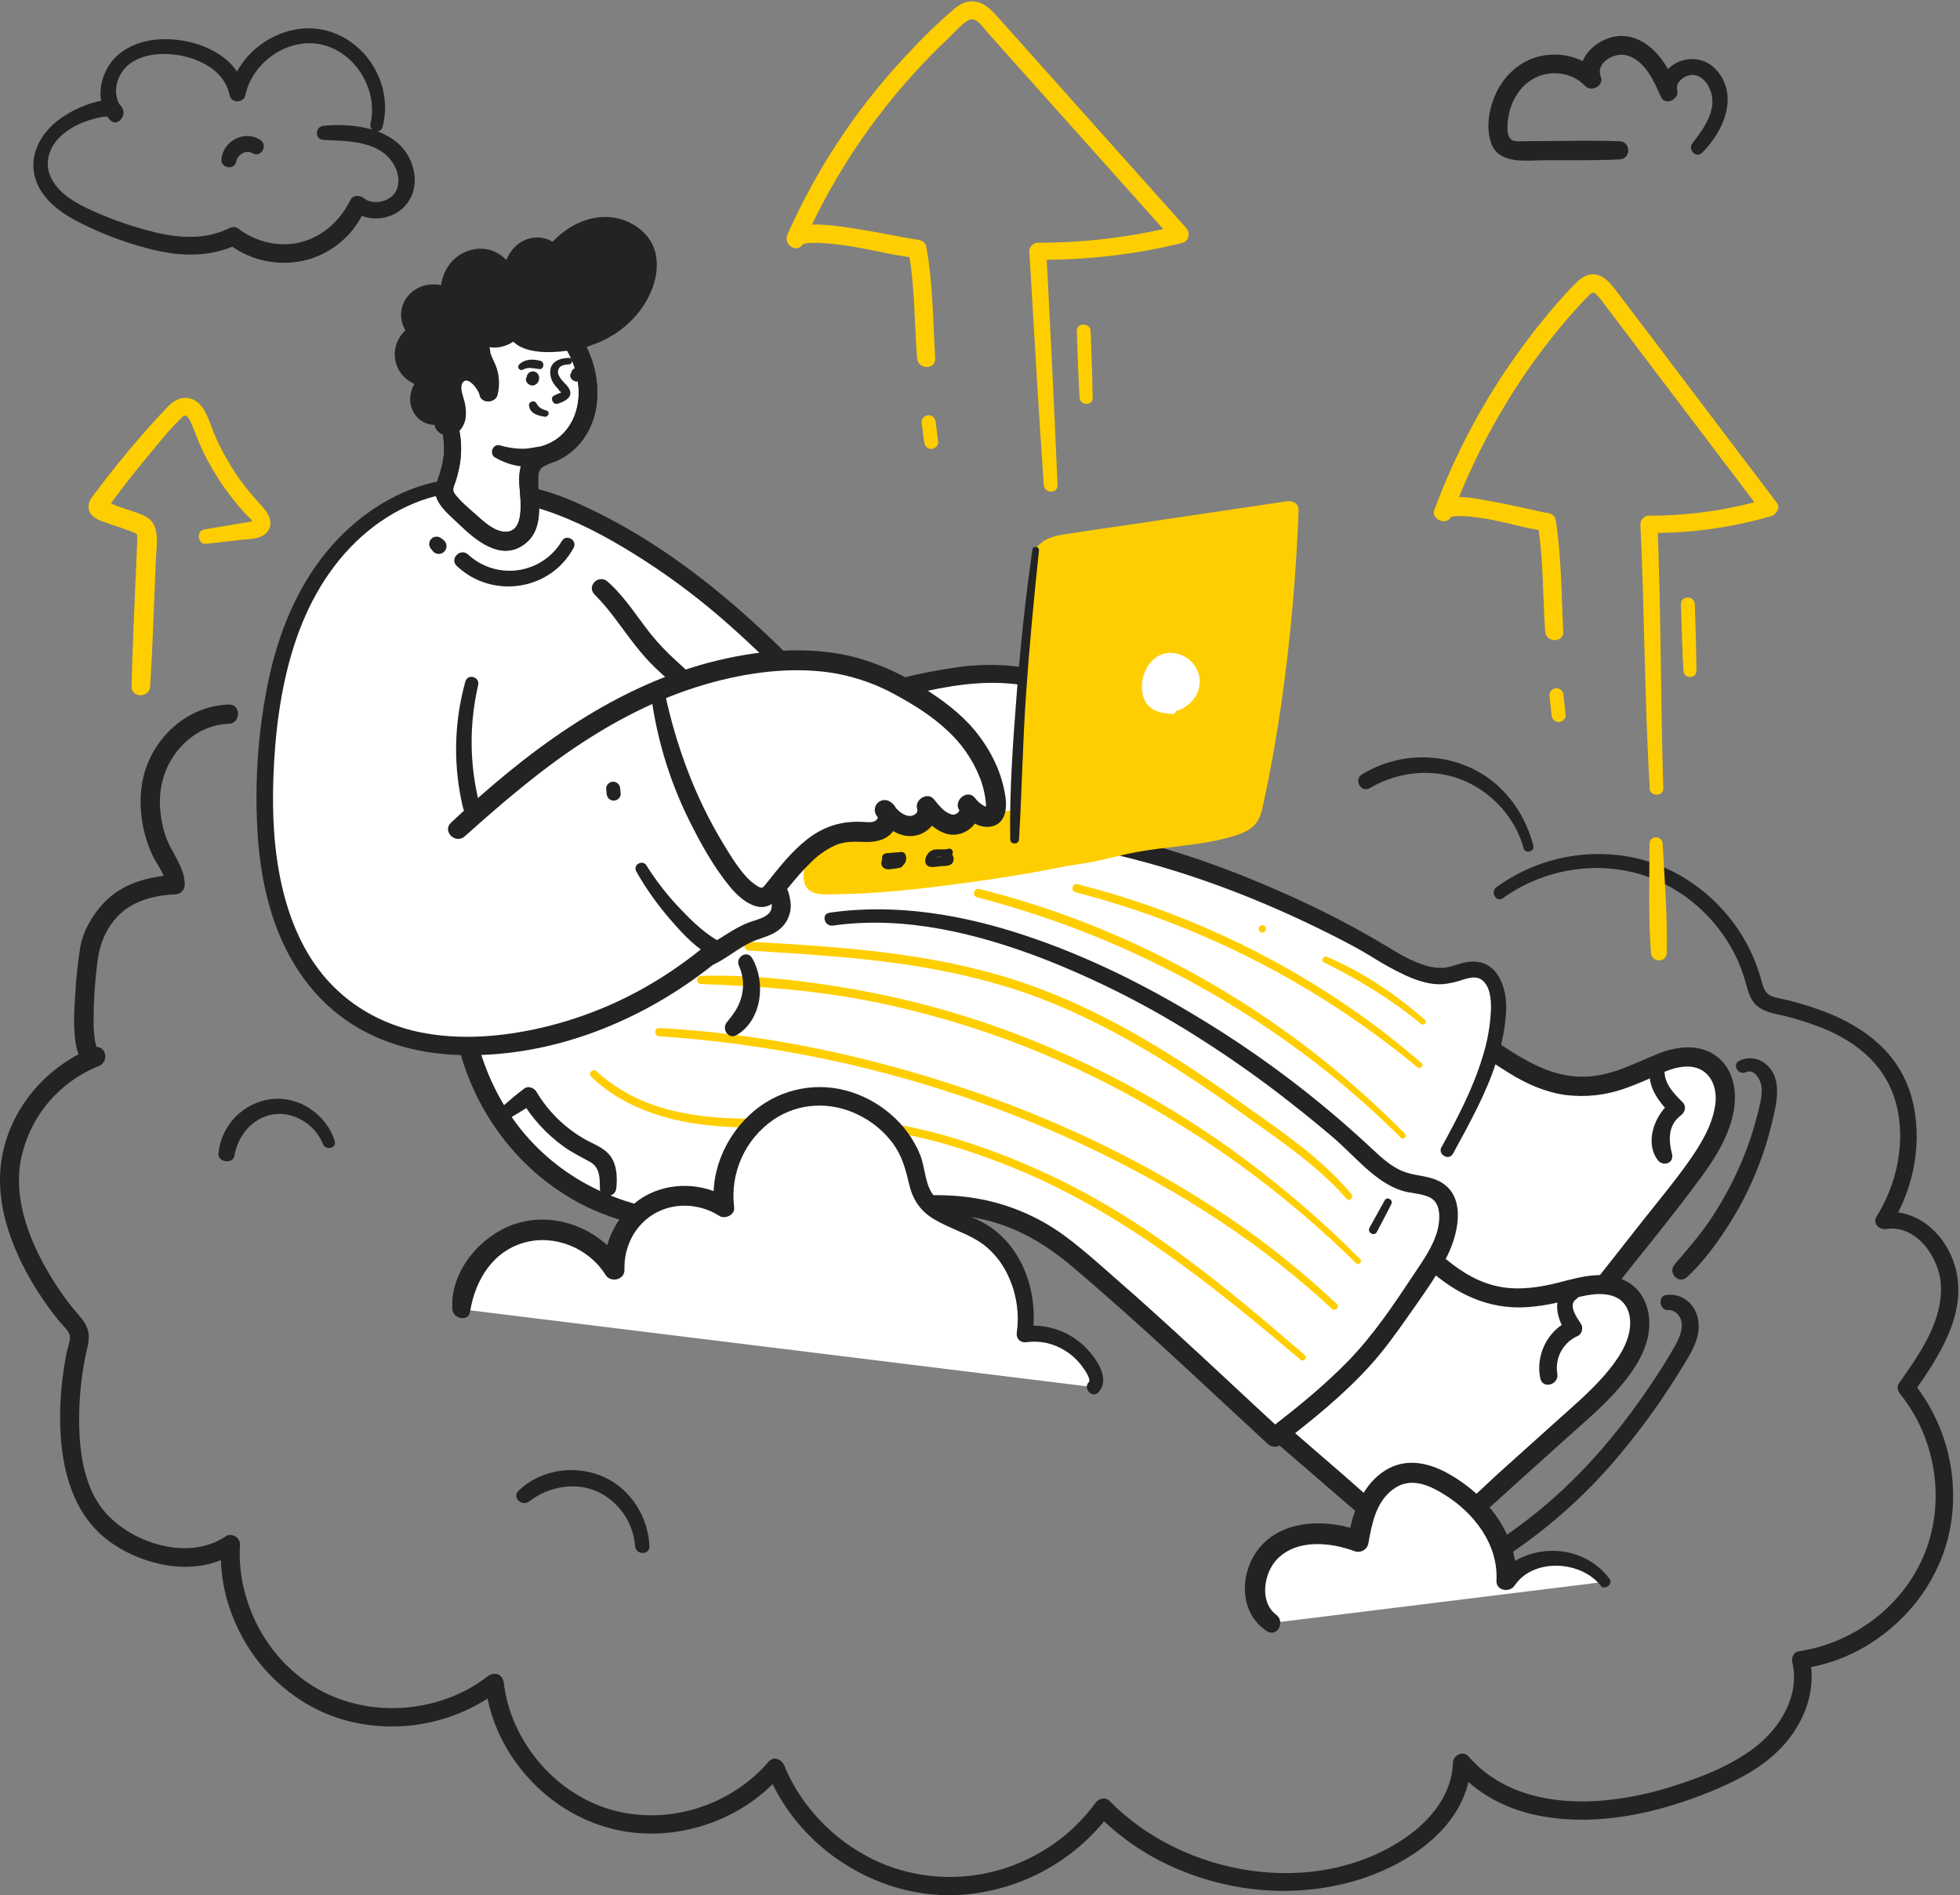 <svg width="423" height="409" viewBox="0 0 423 409" fill="none" xmlns="http://www.w3.org/2000/svg">
<rect x="0" y="0" width="423" height="409" fill="#808080" stroke="none"/>
<path d="M236.628 172.194C228.558 178.965 217.701 181.136 207.331 183.011C201.925 183.997 196.048 184.893 191.181 182.354C188.483 180.949 186.398 178.631 183.978 176.795C173.841 169.083 159.283 170.794 147.524 175.69C135.766 180.592 125.175 188.247 112.969 191.897C108.249 193.314 103.426 194.09 98.496 194.237C95.289 194.334 92.019 194.141 89.022 193.008C84.381 191.257 80.822 187.392 78.249 183.153C72.662 173.922 71.16 162.832 70.452 152.066C70.123 146.966 69.965 141.69 71.789 136.913C73.393 132.686 76.419 129.178 79.388 125.761C84.466 119.924 89.662 113.98 96.337 110.064C99.42 108.256 102.82 106.896 106.379 106.545C109.937 106.194 113.496 106.845 116.919 107.882C125.77 110.506 135.041 115.861 142.691 120.967C151.616 126.923 159.725 134.029 167.392 141.526C171.534 145.572 176.062 149.969 181.825 150.53C184.494 150.785 187.118 150.179 189.707 149.55C196.847 147.821 204.01 145.923 211.354 145.492C218.692 145.062 226.342 146.212 232.542 150.167C238.741 154.128 243.195 161.246 242.646 168.573" fill="white"/>
<path d="M237.68 173.259C232.461 177.645 226.183 180.325 219.66 182.15C216.243 183.102 212.764 183.793 209.279 184.445C205.907 185.074 202.496 185.754 199.045 185.799C195.509 185.844 191.927 185.13 188.958 183.158C186.187 181.328 183.966 178.801 181.132 177.05C175.585 173.638 168.926 172.913 162.551 173.582C148.113 175.095 136.127 184.008 123.281 189.907C116.232 193.149 108.888 195.382 101.13 195.982C97.305 196.283 93.287 196.322 89.564 195.2C86.334 194.18 83.529 192.458 81.161 190.032C70.972 179.883 69.096 163.807 68.394 150.173C68.201 146.455 68.235 142.676 69.091 139.026C69.918 135.507 71.669 132.317 73.828 129.45C78.14 123.715 83.116 118.037 88.544 113.334C93.973 108.63 100.648 104.629 108.049 104.505C115.591 104.391 123.111 107.678 129.713 111.004C143.466 117.946 155.661 127.557 166.75 138.171C171.391 142.613 176.48 148.801 183.524 148.609C187.371 148.507 191.259 147.124 194.982 146.24C199.011 145.243 203.091 144.466 207.205 143.911C220.754 142.2 237.04 145.526 242.916 159.421C244.186 162.339 244.718 165.388 244.514 168.561C244.339 170.964 240.61 171.003 240.729 168.561C241.041 162.413 237.833 156.644 233.039 152.915C227.679 148.745 220.624 147.328 213.965 147.362C206.275 147.402 198.778 149.351 191.366 151.159C187.74 152.043 184.068 152.932 180.333 152.292C177.336 151.759 174.599 150.258 172.202 148.45C169.533 146.433 167.17 144.047 164.761 141.729C162.189 139.242 159.565 136.811 156.879 134.448C151.382 129.597 145.568 125.171 139.42 121.176C133.277 117.21 126.828 113.515 119.955 110.953C116.583 109.701 113.036 108.619 109.426 108.443C105.816 108.301 102.405 109.066 99.198 110.732C93.004 113.844 88.102 118.859 83.546 123.964C78.99 129.064 73.936 134.187 72.621 141.095C71.947 144.602 72.128 148.252 72.355 151.793C72.57 155.261 72.853 158.735 73.352 162.175C74.344 168.975 76.1 175.775 79.58 181.73C83.036 187.629 88.034 191.902 95.072 192.327C102.541 192.769 110.14 191.188 117.087 188.508C129.99 183.538 141.233 174.817 154.72 171.321C160.693 169.774 166.983 169.173 173.091 170.238C175.981 170.737 178.73 171.655 181.331 172.992C184.26 174.505 186.589 176.704 189.105 178.772C190.352 179.838 191.735 180.659 193.265 181.249C194.789 181.838 196.37 182.155 198.008 182.201C201.487 182.325 204.927 181.662 208.338 181.05C214.77 179.883 221.36 178.625 227.39 176.007C230.336 174.749 233.056 173.117 235.555 171.117C237.023 169.927 239.142 171.984 237.663 173.225L237.68 173.259Z" fill="#232323"/>
<path d="M147.959 171.446C138.903 172.466 131.406 179.47 127.349 187.619C122.555 197.241 117.784 215.544 121.201 226.237C124.623 236.924 140.042 243.781 149.982 246.24C162.074 249.227 174.892 248.303 186.906 245.022C195.723 242.619 204.172 238.981 213.024 236.709C225.558 233.49 237.181 234.312 248.423 240.823C264.114 249.907 279.568 259.427 295.089 268.794C303.39 273.798 311.698 278.796 319.999 283.777C329.882 289.659 336.433 289.738 344.253 279.821L363.231 255.76C367.084 250.87 371.538 244.614 372.292 238.233C372.688 234.901 371.612 231.19 368.818 229.342C366.54 227.841 363.548 227.835 360.913 228.543C358.272 229.252 355.864 230.589 353.348 231.654C342.575 236.222 334.755 235.185 325.349 228.861C306.609 216.264 287.235 204.409 266.33 195.886C245.426 187.358 210.615 177.016 183.336 185.998" fill="white"/>
<path d="M147.96 172.874C130.835 175.016 124.262 195.727 122.267 210.211C121.298 217.272 121.1 225.324 125.962 231.104C130.682 236.698 137.714 240.256 144.503 242.659C153.218 245.77 162.444 246.66 171.641 245.883C182.175 244.965 192.012 241.469 201.941 238.058C211.279 234.839 220.975 232.074 230.977 233.06C235.686 233.524 240.219 234.697 244.56 236.584C249.376 238.658 253.842 241.582 258.352 244.24C277.194 255.352 295.826 266.827 314.594 278.076C318.521 280.427 322.454 283.244 326.8 284.791C329.662 285.805 332.682 286.122 335.504 284.83C339.358 283.051 341.964 279.407 344.514 276.166L354.749 263.167C357.973 259.07 361.356 255.046 364.371 250.779C367.04 247.022 369.709 242.682 370.23 238.001C370.672 233.881 368.507 230.096 364.042 230.169C361.702 230.203 359.486 231.144 357.401 232.096C355.179 233.167 352.901 234.119 350.572 234.941C346.458 236.38 342.242 236.834 337.918 236.318C333.612 235.729 329.577 233.972 325.905 231.705C321.57 229.036 317.405 226.061 313.115 223.313C308.826 220.57 304.445 217.844 300.031 215.232C284.017 205.769 267.26 197.631 249.501 192.027C232.518 186.672 214.356 183.164 196.529 185.182C192.216 185.658 188 186.559 183.869 187.89C181.467 188.672 180.435 184.887 182.827 184.111C200.955 178.223 220.607 180.189 238.825 184.66C257.043 189.131 274.503 196.402 290.998 205.298C300.439 210.393 309.591 216.003 318.584 221.856C326.375 226.939 334.093 233.468 344.016 232.204C348.963 231.581 353.241 229.246 357.809 227.41C362.138 225.659 367.465 225.132 371.154 228.532C374.452 231.558 374.928 236.409 374.015 240.528C372.933 245.458 370.162 249.935 367.204 253.958C360.608 262.951 353.417 271.559 346.52 280.314C343.851 283.691 340.916 287.035 336.876 288.757C335.244 289.426 333.544 289.789 331.776 289.851C330.013 289.913 328.296 289.67 326.619 289.12C322.171 287.783 318.244 285.119 314.305 282.768C309.455 279.861 304.61 276.942 299.77 274.018C290.018 268.136 280.3 262.203 270.553 256.31C265.634 253.346 260.704 250.394 255.774 247.459C251.139 244.716 246.543 241.645 241.511 239.684C232.008 235.972 221.899 236.346 212.152 238.981C201.567 241.849 191.508 246.365 180.69 248.416C170.235 250.405 159.338 250.558 148.985 247.872C141.709 245.98 134.433 242.852 128.444 238.262C125.514 236.04 122.817 233.377 121.003 230.135C119.19 226.894 118.51 223.12 118.334 219.408C117.972 210.88 120 202.074 122.873 194.107C125.667 186.343 129.758 179.198 136.66 174.364C140.055 171.961 143.817 170.505 147.943 170.001C149.773 169.774 149.75 172.636 147.943 172.862L147.96 172.874Z" fill="#232323"/>
<path d="M312.356 248.269C317.592 238.732 322.959 228.759 323.429 217.884C323.577 214.467 322.602 210.229 319.287 209.367C317.088 208.801 314.872 210.036 312.645 210.489C306.276 211.781 298.467 205.525 293.192 202.715C285.893 198.799 278.419 195.269 270.757 192.124C254.84 185.629 237.975 180.688 220.794 179.198C211.665 178.399 202.343 178.608 193.384 180.677C189.157 181.651 185.927 182.898 181.615 181.515C177.682 180.257 174.339 177.588 170.219 176.823C166.881 176.206 163.391 176.976 160.325 178.433C150.363 183.187 145.059 196.453 150.017 206.307C153.729 213.668 161.849 217.89 169.941 219.499C178.033 221.103 186.38 220.553 194.62 221.007C217.955 222.276 240.021 231.473 261.56 240.562C270.111 244.161 278.725 247.799 286.38 253.046C290.03 255.551 293.498 258.441 297.657 259.959C301.816 261.478 306.967 261.291 310.084 258.157" fill="white"/>
<path d="M311.115 247.544C314.526 241.322 317.841 235.043 319.921 228.226C321.003 224.86 321.615 221.415 321.774 217.885C321.831 215.799 321.638 212.768 319.745 211.436C318.527 210.569 316.974 211.051 315.671 211.436C314.243 211.94 312.77 212.263 311.262 212.405C308.57 212.53 305.924 211.646 303.499 210.575C300.835 209.328 298.263 207.911 295.786 206.325C293.117 204.698 290.341 203.253 287.541 201.837C274.446 195.224 260.738 189.732 246.56 185.919C232.535 182.139 217.756 179.821 203.221 181.17C199.521 181.527 195.86 182.156 192.256 183.068C189.009 183.873 185.83 184.547 182.464 183.879C179.104 183.216 176.31 181.346 173.29 179.997C171.816 179.306 170.269 178.898 168.643 178.773C167.022 178.648 165.43 178.818 163.872 179.283C153.927 182.173 147.631 194.09 151.212 203.882C153.133 209.152 157.882 212.836 162.823 215.091C168.875 217.851 175.647 218.389 182.203 218.582C189.604 218.797 196.925 218.837 204.269 219.868C211.358 220.899 218.328 222.458 225.179 224.537C239.035 228.674 252.38 234.375 265.662 240.019C272.145 242.778 278.611 245.663 284.606 249.38C289.904 252.65 295.01 257.982 301.408 258.753C304.009 259.064 306.746 258.588 308.695 256.752C310.531 255.024 313.28 257.755 311.466 259.523C306.757 264.113 299.645 263.439 294.188 260.679C291.021 259.076 288.227 256.843 285.314 254.848C282.243 252.763 279.053 250.887 275.738 249.221C269.062 245.81 262.075 242.999 255.162 240.115C248.045 237.151 240.927 234.267 233.657 231.711C226.449 229.127 219.099 227.025 211.613 225.399C204.06 223.84 196.432 223.007 188.72 222.905C175.556 222.65 159.803 222.492 150.742 211.209C143.375 202.035 145.262 188.678 153.53 180.683C158.126 176.234 164.892 173.492 171.284 174.903C174.678 175.662 177.574 177.651 180.747 178.971C184.306 180.462 187.507 179.957 191.157 179.068C206.281 175.35 222.108 176.461 237.255 179.572C252.238 182.655 266.796 187.936 280.651 194.368C287.06 197.315 293.287 200.613 299.334 204.256C301.946 205.849 304.643 207.458 307.596 208.336C308.848 208.75 310.129 208.926 311.449 208.863C313.189 208.739 314.804 207.928 316.521 207.639C323.077 206.529 325.378 213.068 325.038 218.417C324.59 225.722 322.001 232.641 318.788 239.129C317.139 242.455 315.365 245.719 313.58 248.972C312.69 250.593 310.214 249.148 311.098 247.527L311.115 247.544Z" fill="#232323"/>
<path d="M147.96 171.446C138.905 172.466 131.407 179.47 127.35 187.619C122.556 197.241 117.785 215.544 121.202 226.237C124.624 236.924 140.044 243.781 149.983 246.24C162.076 249.227 174.894 248.303 186.907 245.022C195.724 242.619 204.173 238.981 213.025 236.709C225.56 233.49 237.182 234.312 248.425 240.823C264.116 249.907 279.569 259.427 295.09 268.794" fill="white"/>
<path d="M147.96 172.874C140.259 173.843 133.941 179.589 130.133 186.071C126.574 192.123 124.511 199.246 123.151 206.075C121.865 212.541 120.788 220.457 123.457 226.736C125.962 232.646 131.991 236.613 137.482 239.423C152.658 247.17 170.14 247.425 186.363 243.01C195.555 240.506 204.315 236.647 213.58 234.425C221.967 232.419 230.784 232.113 239.12 234.539C244.164 236.012 248.657 238.511 253.168 241.146C257.866 243.883 262.546 246.66 267.21 249.465C276.883 255.262 286.516 261.144 296.104 267.105C298.241 268.442 296.314 271.769 294.127 270.488C285.224 265.309 276.481 259.948 267.675 254.65C263.187 251.947 258.687 249.266 254.177 246.603C249.978 244.132 245.818 241.412 241.245 239.667C232.79 236.448 223.718 236.346 214.963 238.398C205.228 240.676 196.048 244.829 186.375 247.334C169.403 251.743 151.4 251.08 135.629 243.022C129.645 239.973 123.446 235.632 120.414 229.433C117.207 222.877 117.887 214.87 119.083 207.894C121.525 193.631 127.594 176.835 142.35 171.349C144.169 170.681 146.039 170.239 147.96 170.018C149.79 169.791 149.768 172.653 147.96 172.879V172.874Z" fill="#232323"/>
<path d="M143.766 184.745C134.677 184.218 126.092 189.84 120.703 197.195C114.339 205.854 106.508 223.08 108.061 234.198C109.608 245.311 123.627 254.695 133 258.809C144.401 263.807 157.213 265.093 169.612 263.892C178.713 263.002 187.661 260.877 196.75 260.146C209.653 259.109 220.958 261.925 230.937 270.233C244.843 281.855 258.443 293.863 272.14 305.735C279.461 312.087 286.794 318.422 294.143 324.746C302.87 332.226 309.319 333.422 318.714 324.979L341.489 304.499C346.118 300.329 351.581 294.934 353.406 288.769C354.358 285.556 353.938 281.714 351.496 279.436C349.513 277.571 346.566 277.056 343.846 277.305C341.126 277.554 338.508 278.461 335.862 279.079C324.466 281.748 316.94 279.39 308.724 271.553C292.409 255.958 275.358 240.97 256.199 229.013C237.04 217.057 204.519 200.929 176.123 205.134" fill="white"/>
<path d="M143.767 186.185C134.87 185.771 126.863 191.206 121.854 198.261C117.201 204.896 113.733 212.099 111.455 219.873C110.362 223.596 109.551 227.461 109.597 231.354C109.665 234.93 110.724 238.188 112.764 241.129C117.037 247.538 123.951 252.219 130.705 255.659C139.188 259.988 148.686 262.022 158.166 262.328C168.848 262.68 179.206 260.43 189.752 258.945C198.904 257.659 208.192 257.291 217.094 260.181C221.27 261.535 225.152 263.462 228.756 265.961C232.978 268.902 236.814 272.438 240.724 275.764C257.395 289.931 273.795 304.415 290.37 318.689C296.065 323.579 303.273 331.609 311.518 327.523C316.063 325.268 319.689 321.301 323.418 317.93L335.72 306.874C339.313 303.633 343.036 300.493 346.226 296.844C348.895 293.761 351.836 289.732 351.819 285.465C351.819 283.635 351.23 281.742 349.74 280.575C348.04 279.243 345.631 279.124 343.58 279.368C340.99 279.674 338.497 280.586 335.953 281.142C333.765 281.646 331.555 281.963 329.311 282.111C321.265 282.575 314.266 279.277 308.407 273.968C300.967 267.258 293.821 260.26 286.194 253.749C272.117 241.747 257.038 230.94 240.594 222.401C224.852 214.224 207.529 207.582 189.667 206.534C185.332 206.245 181.014 206.381 176.713 206.959C175.653 207.112 174.616 206.698 174.299 205.588C174.033 204.67 174.622 203.327 175.67 203.174C194.625 200.454 213.484 205.588 230.79 213.09C247.921 220.582 263.799 230.651 278.504 242.16C286.817 248.654 294.762 255.602 302.502 262.765C308.821 268.618 314.878 276.098 323.815 277.719C328.008 278.478 332.371 277.815 336.457 276.767C341.228 275.537 346.362 274.024 351.02 276.512C355.117 278.705 356.483 283.488 355.775 287.823C355.038 292.362 352.12 296.447 349.162 299.825C345.773 303.701 341.789 307.033 337.97 310.467L325.214 321.947C318.743 327.773 311.246 335.587 301.703 331.995C297.159 330.289 293.549 326.968 289.922 323.851C285.644 320.162 281.366 316.468 277.093 312.767C268.411 305.242 259.747 297.7 251.094 290.14C246.833 286.434 242.56 282.751 238.276 279.085C234.179 275.583 230.167 271.78 225.662 268.805C217.961 263.728 208.996 261.694 199.833 261.966C188.828 262.3 178.09 265.292 167.108 266.012C156.687 266.697 145.977 265.621 136.123 262.011C128.399 259.189 120.998 254.848 115.014 249.17C112.124 246.427 109.455 243.231 107.84 239.559C106.367 236.091 105.828 232.482 106.236 228.736C106.99 220.151 110.367 211.764 114.425 204.239C118.425 196.821 123.656 189.914 131.385 186.089C135.267 184.083 139.398 183.159 143.767 183.306C145.603 183.397 145.614 186.259 143.767 186.174V186.185Z" fill="#232323"/>
<path d="M133.001 258.792C123.622 254.684 109.609 245.294 108.062 234.182C106.509 223.075 114.352 205.843 120.704 197.179C126.093 189.84 134.678 184.219 143.768 184.734" fill="white"/>
<path d="M132.275 260.033C120.891 255.041 106.588 246.178 105.845 232.323C105.466 225.234 107.749 218.038 110.447 211.572C113.144 205.112 116.437 198.72 121.021 193.444C126.625 187.007 134.995 182.054 143.767 182.774C146.243 182.978 146.328 186.718 143.767 186.689C136.65 186.621 130.201 189.942 125.299 194.968C120.902 199.479 117.785 205.316 115.201 211.011C112.532 216.904 110.254 223.432 109.943 229.943C109.648 236.092 112.317 241.129 116.505 245.498C121.474 250.61 127.215 254.622 133.726 257.546C135.409 258.299 133.947 260.753 132.275 260.016V260.033Z" fill="#232323"/>
<path d="M179.348 198.351C207.755 194.146 240.293 210.274 259.424 222.23C269.952 228.804 279.886 236.318 289.355 244.314C293.361 247.691 297.606 253.006 302.496 254.814C306.888 256.44 311.982 255.024 312.571 261.982C312.94 266.329 310.56 270.392 308.18 274.052C305.023 278.914 301.72 283.68 298.269 288.349C292.245 296.492 283.105 303.904 275.058 310.126C260.432 296.645 246.254 283.04 230.937 270.239C220.964 261.909 209.659 259.126 196.756 260.158C168.349 262.436 136.66 272.08 113.835 248.541C100.853 235.133 95.979 214.422 101.64 196.64" fill="white"/>
<path d="M178.968 196.974C193.372 194.889 207.953 197.422 221.644 202.018C234.507 206.33 246.781 212.393 258.375 219.415C271.884 227.546 284.408 236.993 295.928 247.759C298.184 249.873 300.654 252.202 303.675 253.092C305.941 253.783 308.372 253.811 310.514 254.871C316.935 258.061 314.594 267.043 311.886 271.905C309.551 276.115 306.684 280.088 303.913 284.026C301.357 287.658 298.779 291.291 295.787 294.594C289.922 301.094 283.031 306.597 276.123 311.929C275.381 312.501 274.213 312.173 273.596 311.6C259.605 298.709 245.846 285.539 231.305 273.259C225.151 268.063 218.47 264.272 210.48 262.787C203.034 261.399 195.475 262.26 188.029 263.127C173.737 264.788 159.208 267.338 144.803 265.564C137.686 264.674 130.784 262.776 124.482 259.342C117.762 255.613 112.152 250.632 107.647 244.41C97.645 230.731 94.545 212.286 99.753 196.147C100.524 193.761 104.269 194.759 103.533 197.195C99.26 211.249 101.498 226.951 109.318 239.373C117.138 251.8 129.985 259.376 144.384 261.325C158.517 263.224 172.882 260.747 186.907 259.104C194.341 258.214 201.782 257.37 209.245 258.401C213.008 258.911 216.646 259.88 220.165 261.32C223.678 262.753 226.959 264.606 230.008 266.873C234.167 269.984 238.054 273.537 241.953 276.954C245.857 280.365 249.631 283.76 253.434 287.245C261.18 294.328 268.824 301.542 276.542 308.654L274.015 308.331C279.886 303.809 285.677 299.128 290.857 293.824C296.359 288.191 300.773 281.584 305.114 275.039C307.08 272.069 309.296 269.021 310.225 265.536C310.803 263.388 311.075 259.756 308.735 258.503C306.905 257.517 304.576 257.585 302.609 256.973C299.691 256.061 297.203 254.214 294.931 252.219C292.409 249.992 290.12 247.516 287.547 245.334C284.566 242.807 281.535 240.336 278.452 237.922C272.196 233.003 265.708 228.413 258.987 224.141C248.379 217.352 237.216 211.651 225.491 207.038C211.126 201.474 195.191 197.53 179.744 199.751C177.936 200.012 177.16 197.258 178.979 196.991L178.968 196.974Z" fill="#232323"/>
<path d="M88.057 112.342C81.093 118.921 77.075 128.13 75.602 137.48C74.123 146.83 75.086 156.355 76.888 165.587C79.925 181.142 85.173 197.762 93.752 211.198C101.453 223.251 123.683 211.243 133.141 206.33C145.976 199.666 165.974 191.143 171.068 176.161C172.168 172.931 171.828 169.117 169.737 166.437C166.24 162.016 160.285 159.636 156.42 155.324C152.136 150.558 146.99 146.597 142.412 142.172C137.618 137.553 134.592 131.416 129.69 126.883" fill="white"/>
<path d="M89.121 113.407C82.553 119.986 78.734 128.566 77.295 137.683C75.646 148.104 77.176 158.763 79.425 168.975C81.533 178.574 84.367 188.089 88.373 197.07C90.317 201.479 92.567 205.718 95.128 209.792C95.859 210.993 96.805 211.985 97.972 212.773C99.134 213.555 100.415 214.053 101.803 214.274C108.161 215.43 115.216 212.654 120.928 210.16C126.788 207.616 132.386 204.516 138.076 201.632C144.859 198.192 151.727 194.656 157.756 189.97C160.686 187.771 163.27 185.221 165.508 182.331C167.565 179.56 169.662 176.041 169.667 172.488C169.667 168.04 166.109 165.376 162.771 163.03C160.992 161.784 159.212 160.577 157.535 159.211C155.756 157.766 154.299 156.026 152.684 154.417C149.126 150.864 145.187 147.696 141.532 144.228C138.155 141.032 135.554 137.207 132.766 133.513C131.406 131.671 129.921 129.931 128.318 128.294C126.516 126.463 129.207 123.845 131.111 125.5C134.857 128.787 137.447 133.059 140.512 136.913C143.748 140.976 147.805 144.245 151.636 147.713C155.314 151.034 158.47 154.933 162.516 157.828C166.024 160.333 170.336 162.804 172.387 166.765C176.45 174.602 170.608 183.402 165.128 188.848C159.343 194.588 152.152 198.765 144.978 202.522C138.835 205.74 132.647 208.976 126.374 211.945C119.772 215.056 112.553 218.105 105.141 218.303C101.939 218.388 98.539 217.81 95.847 215.98C92.391 213.628 90.459 209.565 88.555 205.973C83.698 196.827 80.224 186.961 77.652 176.954C72.603 157.347 69.395 134.062 82.247 116.626C83.658 114.694 85.245 112.914 87.007 111.294C88.43 109.99 90.51 112.042 89.138 113.419L89.121 113.407Z" fill="#232323"/>
<path d="M300.263 259.88C299.243 261.881 298.206 263.881 297.146 265.876C296.602 266.918 294.993 265.989 295.56 264.946C296.648 262.969 297.741 261.002 298.841 259.047C299.362 258.124 300.739 258.94 300.263 259.88Z" fill="#232323"/>
<path d="M290.607 258.696C284.504 251.709 276.633 246.411 269.142 241.039C261.849 235.808 254.414 230.759 246.656 226.243C238.706 221.602 230.415 217.499 221.745 214.433C212.866 211.322 203.635 209.311 194.324 207.985C183.473 206.443 172.53 205.837 161.582 205.129C160.364 205.049 160.352 203.151 161.582 203.225C180.99 204.279 200.784 205.548 219.388 211.606C236.909 217.312 252.68 227.121 267.572 237.78C275.947 243.764 285.02 249.703 291.638 257.682C292.222 258.384 291.236 259.399 290.624 258.696H290.607Z" fill="#FFCE00"/>
<path d="M292.652 272.596C278.559 258.73 262.873 246.994 245.584 237.389C227.881 227.495 209.108 220.48 189.252 216.343C176.688 213.759 164.108 212.813 151.324 212.365C151.081 212.365 150.871 212.28 150.695 212.11C150.52 211.934 150.435 211.725 150.435 211.481C150.435 211.232 150.52 211.022 150.695 210.852C150.871 210.676 151.081 210.591 151.324 210.591C162.578 210.319 174.036 211.645 185.098 213.64C195.638 215.544 205.946 218.304 216.021 221.919C234.761 228.697 252.146 237.996 268.183 249.822C277.182 256.48 285.636 263.779 293.541 271.712C294.114 272.279 293.23 273.163 292.652 272.602V272.596Z" fill="#FFCE00"/>
<path d="M287.479 282.473C272.383 268.459 254.929 257.222 236.399 248.303C217.291 239.151 197.356 232.465 176.593 228.237C165.26 225.948 153.824 224.412 142.287 223.636C141.153 223.557 141.131 221.794 142.287 221.857C163.135 222.95 183.948 227.161 203.816 233.479C223.978 239.888 243.466 248.677 261.253 260.146C271 266.391 280.089 273.48 288.516 281.414C289.213 282.071 288.17 283.102 287.479 282.462V282.473Z" fill="#FFCE00"/>
<path d="M280.651 293.433C261.758 277.43 242.197 261.637 219.065 252.173C208.185 247.725 196.433 244.172 184.646 243.333C175.466 242.687 166.257 243.662 157.066 243.18C146.316 242.608 135.567 239.979 127.582 232.363C126.812 231.626 127.968 230.487 128.75 231.195C143.999 245.079 164.994 240.455 183.694 241.509C195.152 242.155 206.57 245.396 217.207 249.555C228.472 254.009 239.091 259.688 249.048 266.584C260.495 274.432 271.125 283.391 281.614 292.452C282.289 293.036 281.314 293.999 280.64 293.433H280.651Z" fill="#FFCE00"/>
<path d="M302.319 245.538C282.792 225.976 258.629 210.619 232.846 200.686C225.643 197.937 218.311 195.58 210.848 193.625C209.686 193.319 210.179 191.54 211.346 191.851C238.376 198.572 263.962 211.487 285.693 228.855C291.825 233.791 297.661 239.055 303.198 244.648C303.322 244.767 303.385 244.92 303.385 245.09C303.385 245.266 303.322 245.413 303.198 245.538C303.073 245.657 302.926 245.719 302.756 245.719C302.58 245.719 302.433 245.657 302.308 245.538H302.319Z" fill="#FFCE00"/>
<path d="M199.063 190.865C198.859 190.848 198.695 190.769 198.559 190.621C198.423 190.474 198.355 190.298 198.355 190.1C198.355 189.902 198.423 189.726 198.559 189.579C198.695 189.437 198.859 189.352 199.063 189.341C199.261 189.352 199.426 189.437 199.562 189.579C199.698 189.726 199.766 189.902 199.766 190.1C199.766 190.298 199.698 190.474 199.562 190.621C199.426 190.769 199.261 190.848 199.063 190.865Z" fill="#FFCE00"/>
<path d="M305.908 230.323C289.027 216.366 270.304 205.599 249.734 198.034C243.954 195.915 238.049 194.113 232.082 192.537C230.971 192.248 231.442 190.537 232.558 190.815C243.257 193.535 253.621 197.184 263.663 201.774C273.698 206.364 283.241 211.81 292.296 218.117C297.328 221.641 302.162 225.421 306.797 229.444C307.409 229.971 306.525 230.827 305.908 230.334V230.323Z" fill="#FFCE00"/>
<path d="M219.501 187.97C219.309 187.953 219.15 187.879 219.025 187.738C218.895 187.596 218.827 187.432 218.827 187.245C218.827 187.052 218.895 186.888 219.025 186.746C219.15 186.61 219.309 186.531 219.501 186.514C219.688 186.531 219.853 186.61 219.977 186.746C220.108 186.888 220.176 187.052 220.176 187.245C220.176 187.432 220.108 187.596 219.977 187.738C219.853 187.879 219.688 187.953 219.501 187.97Z" fill="#FFCE00"/>
<path d="M306.678 220.967C300.269 215.68 293.18 211.379 285.74 207.69C284.941 207.293 285.644 206.177 286.431 206.511C294.172 209.832 301.221 214.558 307.534 220.111C308.123 220.627 307.268 221.443 306.678 220.967Z" fill="#FFCE00"/>
<path d="M272.433 201.253C272.218 201.253 272.031 201.173 271.878 201.02C271.719 200.867 271.646 200.68 271.646 200.459C271.646 200.238 271.719 200.051 271.878 199.898C272.031 199.745 272.218 199.666 272.433 199.666C272.654 199.666 272.841 199.745 272.994 199.898C273.153 200.051 273.227 200.238 273.227 200.459C273.227 200.68 273.153 200.867 272.994 201.02C272.841 201.173 272.654 201.253 272.433 201.253Z" fill="#FFCE00"/>
<path d="M340.094 280.433C338.315 281.697 340.451 284.53 341.21 285.715C341.726 286.502 341.437 287.885 340.536 288.299C339.765 288.633 339.068 289.081 338.445 289.647C337.827 290.22 337.312 290.871 336.909 291.608C336.507 292.345 336.235 293.132 336.093 293.96C335.952 294.787 335.952 295.62 336.088 296.447C336.507 298.822 332.931 299.881 332.416 297.456C331.367 292.498 333.963 287.131 338.643 285.035L337.963 287.619C336.031 284.598 334.648 279.918 338.519 277.713C340.298 276.688 341.737 279.277 340.111 280.433H340.094Z" fill="#232323"/>
<path d="M359.278 230.611C358.915 233.603 361.159 235.91 363.131 237.87C364.021 238.754 363.669 240.024 362.757 240.709C359.946 242.823 360.088 246.042 360.853 249.079C361.34 251.034 358.892 251.827 357.787 250.371C354.756 246.37 357.283 240.182 360.938 237.581L360.57 240.426C357.878 237.604 355.283 234.323 356.206 230.198C356.586 228.515 359.487 228.866 359.278 230.611Z" fill="#232323"/>
<path d="M359.577 279.476C363.028 278.977 365.884 281.431 366.491 284.808C367.182 288.65 364.808 292.209 362.898 295.32C358.948 301.802 354.545 307.956 349.683 313.787C344.855 319.613 339.489 324.894 333.596 329.631C327.855 334.199 321.401 338.828 314.408 341.231C310.475 342.563 306.18 342.835 302.366 341.01C298.87 339.333 296.377 336.12 296.178 332.204C296.059 329.835 299.652 329.881 299.839 332.204C300.06 334.867 302.27 336.947 304.639 337.893C307.642 339.095 310.957 338.483 313.904 337.4C319.741 335.253 325.249 331.365 330.133 327.586C340.163 319.805 348.618 310.093 355.718 299.621C357.713 296.68 359.685 293.682 361.419 290.582C362.28 289.041 363.198 287.171 362.904 285.346C362.66 283.907 361.51 282.621 359.997 282.728C358.161 282.853 357.702 279.742 359.549 279.476H359.577Z" fill="#232323"/>
<path d="M375.358 228.94C376.259 228.493 377.205 228.317 378.203 228.413C379.2 228.51 380.095 228.867 380.889 229.479C382.821 230.878 383.558 233.258 383.518 235.565C383.518 237.979 382.872 240.421 382.305 242.756C381.699 245.249 380.957 247.703 380.078 250.117C378.39 254.797 376.236 259.257 373.618 263.484C370.949 267.78 367.833 272.12 364.132 275.577C362.302 277.271 359.837 274.733 361.424 272.863C364.093 269.723 366.813 266.669 369.113 263.229C371.397 259.807 373.392 256.214 375.097 252.468C376.814 248.711 378.18 244.83 379.2 240.829C379.699 238.885 380.328 236.794 380.192 234.766C380.101 233.287 378.775 230.504 376.797 231.394C375.165 232.125 373.715 229.779 375.364 228.94H375.358Z" fill="#232323"/>
<path d="M232.324 173.973C216.253 177.214 199.803 178.71 183.523 181.05C181.919 181.277 180.247 181.538 178.904 182.269C176.235 183.731 175.238 187.255 175.209 189.505C175.181 191.76 177.924 191.211 180.23 191.131C182.775 191.046 185.319 190.916 187.863 190.74C193.116 190.383 198.358 189.856 203.588 189.199C213.924 187.907 224.187 186.139 234.33 183.974" fill="#FFCE00"/>
<path d="M232.683 175.305C216.59 178.71 200.207 180.28 183.972 182.694C182.34 182.932 180.414 183.102 179.11 184.184C178.045 185.074 177.478 186.411 177.161 187.72C177.116 188.213 177.042 188.706 176.94 189.194C176.838 189.46 177.065 189.721 176.702 189.381C176.855 189.449 177.008 189.477 177.172 189.466C178.765 189.341 180.385 189.279 181.983 189.177C190.234 188.616 198.445 187.97 206.633 186.842C215.757 185.595 224.761 183.793 233.817 182.144C236.185 181.697 237.239 185.221 234.825 185.811C225.929 187.981 216.766 189.398 207.687 190.622C198.694 191.834 189.605 192.871 180.521 192.979C178.056 193.007 174.294 193.517 173.563 190.31C172.968 187.59 174.486 183.929 176.39 182.031C179.218 179.215 183.989 179.26 187.701 178.761C192.172 178.166 196.654 177.622 201.131 177.073C211.439 175.826 221.752 174.568 231.958 172.63C233.692 172.301 234.446 174.925 232.695 175.299L232.683 175.305Z" fill="#FFCE00"/>
<path d="M224.274 123.268C223.384 134.165 222.07 145.022 221.061 155.902C220.528 161.586 220.069 167.275 219.792 172.97C219.678 175.254 218.126 185.998 220.483 186.746C221.254 186.99 222.081 186.803 222.869 186.633C227.634 185.607 232.53 185.301 237.268 184.145C241.535 183.091 245.694 182.15 250.091 181.402C255.248 180.513 261.408 180.263 266.326 178.467C270.14 177.073 270.135 176.308 270.985 172.29C275.291 151.901 277.524 130.929 278.283 110.115L230.275 117.227C228.496 117.493 226.529 117.856 225.413 119.267C224.535 120.378 224.382 121.862 224.274 123.268Z" fill="#FFCE00"/>
<path d="M225.299 123.268C224.557 136.721 222.862 150.088 221.865 163.518C221.525 168.086 221.27 172.659 220.902 177.226C220.726 179.062 220.658 180.898 220.703 182.74C220.703 183.431 220.783 184.117 220.936 184.797C220.992 185.012 221.066 185.193 221.134 185.386C221.23 185.652 221.236 185.545 221.191 185.465C220.794 185.29 220.783 185.244 221.157 185.318C221.44 185.369 221.718 185.358 221.995 185.278C225.033 184.893 228.087 184.224 231.124 183.76C234.434 183.255 237.647 182.428 240.911 181.669C246.872 180.269 252.834 179.357 258.874 178.371C261.509 177.929 264.241 177.441 266.689 176.342C268.196 175.662 268.468 174.954 268.831 173.367C270.162 167.213 271.273 160.985 272.225 154.758C274.452 139.956 275.801 125.075 276.282 110.11L278.787 112.025C269.171 113.459 259.549 114.887 249.927 116.309L235.663 118.411C233.442 118.74 231.164 118.921 228.994 119.465C226.818 120.009 226.415 121.199 226.228 123.256C226.002 125.75 222.092 125.789 222.29 123.256C222.454 121.194 222.738 119.057 224.296 117.527C225.752 116.082 227.787 115.618 229.736 115.306C235.097 114.467 240.48 113.714 245.841 112.915C256.477 111.334 267.114 109.758 277.75 108.177C278.957 108.002 280.311 108.67 280.26 110.093C279.745 124.197 278.487 138.245 276.481 152.219C275.466 159.178 274.254 166.108 272.758 172.982C272.361 174.823 272.032 176.812 270.627 178.184C269.04 179.736 266.496 180.411 264.399 180.943C258.234 182.507 251.734 182.723 245.473 183.85C242.072 184.468 238.752 185.437 235.363 186.072C231.974 186.706 228.416 187.075 224.965 187.704C222.953 188.066 219.989 189.171 218.601 187.012C217.779 185.732 217.711 184.003 217.672 182.536C217.564 178.915 218.148 175.322 218.34 171.712C219.23 155.483 221.491 139.378 223.236 123.228C223.384 121.964 225.373 121.925 225.299 123.268Z" fill="#FFCE00"/>
<path d="M102.224 104.601C87.587 104.352 74.639 114.025 67.437 126.214C61.147 136.885 58.608 149.329 57.605 161.665C55.826 183.419 58.336 209.464 79.535 220.922C95.102 229.371 117.887 225.478 133.238 218.479C139.721 215.516 145.779 211.844 151.411 207.474C157.038 203.1 162.093 198.141 166.57 192.594C171.352 186.666 176.611 179.464 184.233 179.436C186.086 179.436 188.018 179.878 189.73 179.152C191.435 178.421 192.399 175.798 190.869 174.778C192.24 176.557 194.11 178.195 196.348 178.28C198.587 178.365 200.887 176.081 200.049 174.001C201.505 175.781 203.199 177.69 205.477 177.957C207.761 178.217 210.22 175.543 208.872 173.684C210.305 175.548 213.269 177.435 214.601 175.492C215.043 174.812 215.043 173.916 214.941 173.1C214.023 164.804 208.809 157.715 202.128 152.972C194.954 147.895 187.361 143.849 178.504 142.925C163.544 141.361 148.38 145.407 135.012 152.309C121.644 159.206 109.903 168.845 98.825 179.011" fill="white"/>
<path d="M102.223 106.029C93.281 106.001 84.837 109.758 78.196 115.64C71.011 122.032 66.262 130.47 63.383 139.576C60.505 148.683 59.332 158.373 58.997 167.932C58.725 175.752 59.111 183.663 60.867 191.307C62.556 198.646 65.559 205.82 70.625 211.486C76.218 217.748 83.698 221.585 91.926 223.013C100.823 224.554 110.167 223.534 118.837 221.313C127.78 218.995 136.115 215.311 143.845 210.257C152.056 204.902 159.218 198.396 165.327 190.735C168.058 187.324 170.744 183.816 174.224 181.113C177.862 178.274 181.681 177.146 186.265 177.367C187.059 177.401 188.322 177.605 189.002 177.09C189.201 176.931 189.342 176.738 189.427 176.506C189.518 176.257 189.824 176.699 189.337 176.308L192.397 173.248C193.309 174.398 194.454 175.764 195.955 176.064C196.845 176.245 198.262 175.645 197.939 174.579C197.327 172.602 200.16 170.783 201.548 172.477C202.512 173.644 203.634 175.197 205.147 175.684C205.646 175.894 206.116 175.837 206.552 175.509C206.779 175.361 206.949 175.157 207.057 174.908C207.142 174.642 207.13 175.033 206.972 174.772C205.748 172.726 208.785 170.216 210.366 172.154C210.893 172.862 211.533 173.435 212.293 173.877C212.48 173.979 212.984 174.171 212.973 174.171C212.661 174.307 212.814 173.894 212.797 173.599C212.627 171.48 212.14 169.44 211.329 167.479C209.76 163.694 207.47 160.418 204.45 157.653C201.254 154.627 197.395 152.202 193.547 150.094C189.552 147.855 185.308 146.297 180.808 145.419C171.39 143.673 161.264 145.056 152.146 147.714C142.808 150.439 134.053 154.825 125.898 160.118C116.724 166.085 108.445 173.214 100.296 180.49C98.301 182.269 95.366 179.39 97.338 177.537C113.227 162.6 131.469 148.728 152.877 143.033C163.196 140.296 174.824 139.14 185.24 142.024C190.249 143.486 194.941 145.64 199.316 148.479C203.407 151.063 207.323 153.941 210.44 157.715C213.823 161.858 216.254 166.725 217.002 172.052C217.37 174.681 216.934 177.855 213.789 178.393C211.301 178.812 208.87 177.056 207.374 175.208L210.768 172.596C212.548 175.571 210.321 179.073 207.21 179.94C203.651 180.949 200.596 178.03 198.539 175.531L202.149 173.429C203.095 176.512 200.795 179.594 197.774 180.286C194.403 181.062 191.343 178.784 189.354 176.291C187.614 174.103 190.243 171.468 192.419 173.231C194.159 174.642 194.102 177.146 193.037 178.948C191.779 181.079 189.399 181.731 187.047 181.702C184.696 181.668 182.565 181.447 180.332 182.388C178.343 183.295 176.575 184.524 175.04 186.077C171.555 189.415 168.812 193.421 165.622 197.031C162.165 200.958 158.402 204.556 154.334 207.837C138.926 220.259 119.234 228.283 99.219 227.688C89.818 227.399 80.655 224.854 73.153 219.035C66.585 213.94 62.029 206.868 59.281 199.093C56.476 191.183 55.484 182.671 55.376 174.313C55.195 164.606 56.141 155.007 58.227 145.526C60.539 135.366 64.721 125.523 71.696 117.652C77.839 110.733 86.146 105.366 95.349 103.734C97.621 103.332 99.911 103.151 102.223 103.185C104.064 103.219 104.064 106.058 102.223 106.052V106.029Z" fill="#232323"/>
<path d="M118.668 63.807C120.475 63.218 122.306 63.138 124.159 63.58C125.779 63.909 127.117 64.714 128.165 65.989C129.123 67.252 129.457 69.049 128.737 70.465C128.341 71.196 127.791 71.797 127.105 72.267C126.046 73.027 124.878 73.554 123.615 73.865C122.345 74.171 121.07 74.234 119.778 74.047C117.126 73.65 114.899 72.46 113.086 70.488" fill="#232323"/>
<path d="M118.232 62.237C121.587 61.178 125.599 61.444 128.404 63.739C130.988 65.847 131.844 69.706 129.662 72.403C125.236 77.872 116 76.925 111.767 71.808C110.265 69.989 112.588 67.581 114.39 69.19C117.473 71.939 121.757 73.327 125.548 71.038C127.531 69.836 127.894 67.666 125.899 66.204C123.91 64.742 121.321 64.759 119.105 65.388C117.071 65.966 116.232 62.866 118.215 62.237H118.232Z" fill="#232323"/>
<path d="M95.197 78.347C95.412 82.308 95.933 86.23 96.755 90.112C97.458 93.353 98.058 96.334 97.452 99.66C97.242 100.771 96.976 101.864 96.653 102.952C96.313 104.131 95.491 105.576 96.041 106.772C96.676 108.16 98.319 109.526 99.373 110.608C100.62 111.877 101.946 113.073 103.34 114.184C104.382 115.073 105.527 115.782 106.785 116.32C108.1 116.875 109.431 116.932 110.791 116.484C113.013 115.651 114.208 113.13 114.424 110.755C114.639 108.381 114.123 106.007 114.095 103.615C114.027 102.522 114.214 101.468 114.662 100.465C115.693 98.402 118.549 98.135 120.374 97.053C122.448 95.829 124.051 94.152 125.196 92.032C127.638 87.431 127.321 81.702 125.224 76.919C124.352 74.97 123.258 73.157 121.932 71.479C120.867 70.102 119.614 68.912 118.181 67.915C116.747 66.923 115.2 66.164 113.534 65.648C111.862 65.133 110.157 64.878 108.411 64.889C106.666 64.895 104.966 65.167 103.3 65.705C98.75 67.201 94.749 70.675 95.197 78.347Z" fill="white"/>
<path d="M96.677 78.347C97.169 83.498 98.473 88.445 99.243 93.545C99.635 95.937 99.6 98.328 99.141 100.708C98.938 101.773 98.671 102.822 98.337 103.853C98.019 104.816 97.447 105.661 98.127 106.567C99.334 108.216 101.176 109.707 102.7 111.061C104.23 112.41 106.174 114.291 108.316 114.682C113.478 115.623 112.322 107.95 112.124 105.105C111.954 102.884 111.994 100.419 113.461 98.589C114.606 97.161 116.295 96.543 117.955 95.925C121.723 94.463 124.098 90.967 124.71 87.034C125.979 78.914 120.341 69.621 112.339 67.45C108.662 66.447 104.485 66.867 101.215 68.918C97.946 70.975 97.028 74.658 97.181 78.359C97.288 80.931 93.316 80.914 93.18 78.359C92.97 74.126 94.007 69.711 97.277 66.799C100.28 64.135 104.457 62.849 108.441 62.843C118.595 62.843 126.874 71.292 128.586 80.999C129.475 86.054 128.654 91.415 125.344 95.466C123.831 97.325 121.961 98.708 119.746 99.62C118.867 99.898 118.023 100.255 117.218 100.702C116.193 101.371 116.125 102.482 116.13 103.638C116.13 108.522 117.655 114.58 112.708 117.765C107.761 120.955 102.473 116.41 99.102 113.141C97.351 111.446 94.653 109.367 94.053 106.89C93.747 105.553 94.189 104.312 94.619 103.082C95.152 101.598 95.526 100.073 95.742 98.515C96.144 95.138 95.215 91.845 94.648 88.547C94.087 85.176 93.769 81.781 93.696 78.364C93.673 76.421 96.495 76.489 96.677 78.347Z" fill="#232323"/>
<path d="M96.677 78.347C97.169 83.498 98.473 88.445 99.243 93.545C99.635 95.937 99.6 98.328 99.141 100.708C98.938 101.773 98.671 102.822 98.337 103.853C98.019 104.816 97.447 105.661 98.127 106.567C99.334 108.216 101.176 109.707 102.7 111.061C104.23 112.41 106.174 114.291 108.316 114.682C113.478 115.623 112.322 107.95 112.124 105.105C111.954 102.884 111.994 100.419 113.461 98.589C114.606 97.161 116.295 96.543 117.955 95.925C121.723 94.463 124.098 90.967 124.71 87.034C125.979 78.914 120.341 69.621 112.339 67.45C108.662 66.447 104.485 66.867 101.215 68.918C97.946 70.975 97.028 74.658 97.181 78.359C97.288 80.931 93.316 80.914 93.18 78.359C92.97 74.126 94.007 69.711 97.277 66.799C100.28 64.135 104.457 62.849 108.441 62.843C118.595 62.843 126.874 71.292 128.586 80.999C129.475 86.054 128.654 91.415 125.344 95.466C123.831 97.325 121.961 98.708 119.746 99.62C118.867 99.898 118.023 100.255 117.218 100.702C116.193 101.371 116.125 102.482 116.13 103.638C116.13 108.522 117.655 114.58 112.708 117.765C107.761 120.955 102.473 116.41 99.102 113.141C97.351 111.446 94.653 109.367 94.053 106.89C93.747 105.553 94.189 104.312 94.619 103.082C95.152 101.598 95.526 100.073 95.742 98.515C96.144 95.138 95.215 91.845 94.648 88.547C94.087 85.176 93.769 81.781 93.696 78.364C93.673 76.421 96.495 76.489 96.677 78.347Z" fill="#232323"/>
<path d="M122.8 78.631C121.774 78.705 120.51 78.818 120.42 80.229C120.386 80.858 120.867 81.561 121.241 82.008C121.774 82.671 122.528 83.238 122.896 84.014C123.74 85.794 121.757 86.683 120.374 87.126C119.332 87.477 118.595 85.794 119.609 85.352C119.949 85.21 120.272 85.063 120.595 84.904C121.179 84.774 121.219 84.604 120.737 84.383C120.573 83.969 120.029 83.533 119.762 83.159C119.088 82.297 118.742 81.323 118.737 80.229C118.822 77.951 120.862 77.277 122.8 77.231C123.689 77.231 123.689 78.569 122.8 78.631Z" fill="#232323"/>
<path d="M114.713 80.841C114.866 80.847 115.008 80.886 115.144 80.954C115.28 81.028 115.393 81.124 115.484 81.243C115.575 81.368 115.637 81.504 115.665 81.651C115.699 81.799 115.694 81.946 115.654 82.093C115.614 82.235 115.546 82.354 115.45 82.456C115.354 82.564 115.235 82.637 115.104 82.688C114.968 82.739 114.832 82.762 114.691 82.745C114.549 82.734 114.419 82.688 114.294 82.615C114.135 82.518 113.999 82.388 113.897 82.235C113.789 82.076 113.722 81.906 113.687 81.725C113.654 81.538 113.653 81.357 113.699 81.175C113.744 80.988 113.824 80.824 113.937 80.677C114.05 80.524 114.192 80.405 114.356 80.314C114.521 80.223 114.696 80.172 114.883 80.155C115.07 80.138 115.252 80.161 115.433 80.223C115.609 80.28 115.767 80.376 115.903 80.507C116.34 80.96 116.464 81.493 116.277 82.093C116.187 82.411 116.017 82.671 115.756 82.875C115.501 83.079 115.206 83.187 114.878 83.204C114.56 83.176 114.277 83.068 114.028 82.87C113.778 82.677 113.608 82.422 113.512 82.122C113.472 81.98 113.472 81.844 113.512 81.702C113.551 81.561 113.619 81.442 113.721 81.34C113.823 81.238 113.948 81.164 114.09 81.124C114.226 81.09 114.368 81.09 114.509 81.124L114.651 81.181C114.866 81.272 114.929 81.289 114.827 81.255L114.906 81.289C114.98 81.311 115.053 81.351 115.121 81.391C115.178 81.419 115.178 81.419 115.121 81.391C115.065 81.368 115.002 81.357 114.934 81.368C114.815 81.368 114.764 81.368 114.691 81.436C114.617 81.51 114.566 81.725 114.6 81.544C114.6 81.447 114.6 81.481 114.6 81.515C114.6 81.544 114.64 81.629 114.679 81.68C114.776 81.782 114.883 81.804 115.014 81.759C115.138 81.708 115.201 81.617 115.201 81.476C115.201 81.476 115.167 81.317 115.201 81.413C115.201 81.368 115.127 81.277 115.201 81.368C115.28 81.453 115.303 81.459 115.24 81.419C115.093 81.334 115.138 81.209 114.861 81.243L114.481 81.345C114.113 81.515 114.549 82.405 114.249 82.037C114.033 81.816 113.982 81.561 114.101 81.272C114.209 80.977 114.424 80.83 114.742 80.83L114.713 80.841Z" fill="#232323"/>
<path d="M124.263 79.986C124.416 79.991 124.563 80.031 124.699 80.099C124.829 80.167 124.943 80.263 125.033 80.388C125.13 80.507 125.186 80.643 125.22 80.79C125.249 80.943 125.243 81.091 125.209 81.238C125.169 81.374 125.101 81.499 125.005 81.601C124.903 81.708 124.79 81.782 124.659 81.833C124.523 81.884 124.387 81.907 124.246 81.895C124.104 81.878 123.968 81.839 123.849 81.765C123.696 81.657 123.571 81.533 123.475 81.374C123.373 81.221 123.311 81.051 123.282 80.87C123.254 80.688 123.26 80.513 123.305 80.331C123.35 80.156 123.43 79.991 123.543 79.85C123.651 79.702 123.787 79.583 123.951 79.498C124.11 79.408 124.28 79.351 124.461 79.334C124.648 79.317 124.824 79.334 124.999 79.391C125.175 79.442 125.334 79.532 125.47 79.651C125.906 80.11 126.031 80.637 125.838 81.244C125.753 81.561 125.577 81.822 125.322 82.026C125.067 82.23 124.773 82.337 124.444 82.349C124.127 82.326 123.843 82.218 123.594 82.02C123.345 81.822 123.175 81.572 123.078 81.272C123.039 81.13 123.039 80.989 123.078 80.847C123.118 80.711 123.186 80.586 123.288 80.484C123.39 80.382 123.515 80.309 123.651 80.275C123.792 80.235 123.934 80.235 124.076 80.269L124.217 80.32C124.433 80.411 124.495 80.439 124.387 80.399C124.285 80.36 124.348 80.399 124.472 80.433C124.546 80.462 124.62 80.496 124.688 80.535C124.739 80.569 124.739 80.569 124.688 80.535C124.631 80.507 124.569 80.501 124.501 80.507C124.382 80.507 124.331 80.507 124.251 80.581C124.172 80.654 124.132 80.864 124.161 80.683C124.161 80.586 124.161 80.626 124.161 80.654C124.161 80.688 124.2 80.773 124.246 80.819C124.336 80.921 124.45 80.949 124.574 80.898C124.705 80.853 124.767 80.756 124.767 80.62C124.767 80.598 124.733 80.462 124.767 80.552C124.767 80.507 124.693 80.422 124.767 80.507C124.846 80.592 124.863 80.603 124.801 80.564C124.659 80.479 124.699 80.354 124.427 80.382L124.047 80.484C123.679 80.654 124.115 81.538 123.809 81.181C123.6 80.955 123.549 80.7 123.662 80.411C123.781 80.122 123.991 79.974 124.308 79.969L124.263 79.986Z" fill="#232323"/>
<path d="M95.634 89.001C95.3 89.772 94.948 90.78 95.407 91.534C95.532 91.755 95.696 91.936 95.912 92.078C96.121 92.214 96.354 92.293 96.603 92.322C96.858 92.344 97.102 92.31 97.334 92.214C97.572 92.118 97.77 91.976 97.935 91.783C98.824 90.791 98.909 89.301 98.66 87.992C98.411 86.677 97.889 85.419 97.77 84.093C97.646 82.773 98.003 81.266 99.13 80.54C100.15 79.889 101.55 80.093 102.553 80.756C103.562 81.413 105.324 83.345 105.437 84.649C105.828 83.113 105.777 81.594 105.273 80.087C104.831 78.795 104.083 77.622 103.754 76.302C103.448 75.259 103.567 74.273 104.106 73.332C104.808 72.29 105.579 72.958 106.639 72.958C107.613 72.958 108.514 72.703 109.342 72.199C109.789 71.933 111.223 70.862 111.121 70.238C111.62 73.038 114.311 73.701 116.754 73.876C121.593 74.222 126.58 73.378 130.802 70.981C135.018 68.589 138.389 64.572 139.534 59.868C139.948 58.333 139.999 56.786 139.681 55.227C139.058 52.473 136.831 50.224 134.173 49.266C132.819 48.818 131.425 48.631 130.003 48.711C128.575 48.784 127.214 49.119 125.917 49.708C123.293 50.926 121.134 52.706 119.44 55.046C118.34 53.034 115.326 52.717 113.422 53.981C112.271 54.791 111.461 55.862 110.985 57.188C110.503 58.423 110.611 59.477 109.478 60.299C108.888 58.078 107.296 56.242 104.95 55.766C103.8 55.562 102.672 55.658 101.573 56.049C100.473 56.44 99.544 57.075 98.779 57.959C98.037 58.848 97.521 59.857 97.226 60.979C96.932 62.101 96.886 63.229 97.096 64.368C96.348 63.869 95.526 63.546 94.637 63.404C93.747 63.268 92.869 63.319 92.002 63.563C91.135 63.829 90.392 64.294 89.786 64.968C89.174 65.643 88.783 66.43 88.613 67.32C88.545 67.762 88.545 68.198 88.619 68.64C88.692 69.077 88.834 69.496 89.044 69.887C89.253 70.284 89.52 70.635 89.843 70.941C90.166 71.247 90.528 71.491 90.936 71.683C90.551 71.78 90.188 71.927 89.837 72.114C89.491 72.301 89.168 72.522 88.874 72.788C88.579 73.055 88.318 73.349 88.092 73.672C87.871 74.001 87.689 74.347 87.548 74.715C87.406 75.089 87.31 75.469 87.259 75.86C87.208 76.251 87.208 76.647 87.247 77.038C87.293 77.429 87.383 77.815 87.519 78.183C87.65 78.557 87.831 78.908 88.046 79.237C89.072 80.784 90.919 81.651 92.761 81.849C91.628 82.75 90.908 83.901 90.602 85.312C90.46 86.009 90.506 86.689 90.738 87.363C90.965 88.032 91.344 88.598 91.877 89.063C92.149 89.273 92.444 89.431 92.767 89.539C93.095 89.647 93.424 89.698 93.764 89.692C94.11 89.686 94.438 89.624 94.756 89.505C95.079 89.386 95.368 89.222 95.634 89.001Z" fill="#232323"/>
<path d="M97.117 89.415C97.01 89.687 96.919 89.964 96.84 90.248C96.902 90.661 96.84 90.752 96.669 90.537C96.777 89.93 97.021 89.545 96.959 88.882C96.834 87.613 96.261 86.411 96.023 85.159C95.615 83.062 95.904 80.773 97.582 79.288C101.146 76.149 106.682 80.195 107.374 84.122H103.464C104.353 80.15 100.234 76.908 102.002 72.942C102.812 71.111 104.229 70.629 106.076 70.845C106.869 70.998 107.612 70.868 108.303 70.454C108.456 70.329 108.615 70.216 108.779 70.114C109.329 69.887 109.148 69.224 109.068 70.25C109.233 68.108 112.514 67.349 113.046 69.712C113.488 71.655 115.557 71.825 117.262 71.933C119.795 72.097 122.294 71.876 124.759 71.27C129.508 70.074 133.764 67.36 136.217 63.036C138.529 58.962 138.886 53.255 133.837 51.153C128.715 49.017 123.807 52.553 120.793 56.429C119.977 57.477 118.305 56.984 117.71 56.038C116.741 54.491 114.537 55.273 113.619 56.412C112.281 58.05 112.525 60.271 110.836 61.682C109.714 62.623 107.997 62.322 107.549 60.798C106.875 58.52 104.926 57.063 102.512 57.766C99.933 58.52 98.596 61.251 98.976 63.818C99.219 65.416 97.695 67.003 96.086 66.04C94.476 65.082 92.465 64.85 91.19 66.379C90.957 66.646 90.793 66.952 90.708 67.292C90.617 67.638 90.612 67.983 90.685 68.329C90.765 68.674 90.912 68.986 91.139 69.258C91.365 69.536 91.643 69.746 91.966 69.887C93.632 70.698 93.054 73.145 91.473 73.633C91.105 73.729 90.765 73.894 90.459 74.126C90.153 74.358 89.898 74.636 89.705 74.965C89.507 75.293 89.376 75.644 89.32 76.024C89.257 76.398 89.274 76.778 89.359 77.146C89.801 78.96 91.632 79.651 93.286 79.906C94.737 80.127 95.213 82.303 94.176 83.21C93.286 83.992 92.397 85.102 92.618 86.389C92.822 87.528 93.711 87.902 94.624 87.227C96.754 85.675 98.806 89.228 96.692 90.763C94.125 92.639 90.498 91.545 89.127 88.752C87.648 85.726 89.042 82.53 91.354 80.41L92.748 83.788C89.189 83.346 85.869 81.351 85.279 77.543C84.724 73.95 86.968 70.743 90.374 69.683L89.886 73.429C86.469 71.763 85.557 67.297 87.739 64.283C90.164 60.922 94.697 60.605 98.081 62.639L95.185 64.861C94.516 60.18 96.669 55.386 101.475 53.992C105.963 52.694 110.071 55.443 111.346 59.744L108.06 58.883C108.626 58.407 108.655 57.931 108.864 57.233C109.102 56.429 109.431 55.664 109.856 54.944C110.666 53.522 111.817 52.473 113.307 51.799C116.106 50.598 119.461 51.397 121.104 54.02L118.022 53.624C121.138 49.6 126.029 46.552 131.31 46.841C136.042 47.101 140.841 50.365 141.606 55.284C142.405 60.39 139.77 65.671 136.229 69.207C132.562 72.862 127.774 74.987 122.651 75.673C118.039 76.285 110.479 76.602 109.148 70.782L113.12 70.244C112.888 73.497 108.224 75.673 105.345 74.84L105.005 74.778C105.628 74.46 105.844 74.534 105.657 75.004C105.793 75.31 105.759 75.888 105.866 76.251C106.172 77.22 106.705 78.115 107.062 79.067C107.788 81.079 107.895 83.125 107.385 85.199C106.937 87.074 103.826 87.188 103.475 85.199C103.277 84.071 100.806 80.824 99.781 82.694C99.208 83.731 99.922 85.357 100.171 86.383C100.545 87.652 100.647 88.944 100.489 90.259C100.132 92.48 98.267 94.668 95.82 93.88C93.196 93.041 93.371 90.248 94.301 88.219C95.02 86.649 97.712 87.771 97.117 89.415Z" fill="#232323"/>
<path d="M107.948 96.129C109.489 96.583 111.065 96.821 112.674 96.844C114.278 96.872 115.785 96.401 117.355 96.237C119.213 96.044 119.837 98.867 118.295 99.688C114.737 101.592 110.141 100.663 106.849 98.731C105.483 97.926 106.373 95.62 107.948 96.129Z" fill="#232323"/>
<path d="M112.027 78.671C113.302 77.458 115.002 77.436 116.634 77.866C117.586 78.121 117.433 79.753 116.396 79.646C115.251 79.515 113.936 79.13 112.877 79.776C112.724 79.855 112.565 79.878 112.395 79.844C112.231 79.81 112.095 79.719 111.987 79.589C111.885 79.453 111.834 79.3 111.839 79.13C111.851 78.96 111.908 78.807 112.027 78.682V78.671Z" fill="#232323"/>
<path d="M117.542 89.925C116.046 89.704 114.329 89.245 114.165 87.465C114.091 86.621 115.395 86.298 115.763 87.023C116.233 87.941 116.936 88.321 117.911 88.593C118.8 88.837 118.392 90.038 117.542 89.93V89.925Z" fill="#232323"/>
<path d="M103.192 147.844C101.237 156.395 101.316 164.923 103.436 173.429C104.008 175.69 100.477 176.659 99.945 174.392C98.862 169.893 98.364 165.331 98.443 160.707C98.528 156.083 99.191 151.539 100.432 147.084C100.936 145.305 103.594 146.053 103.192 147.844Z" fill="#232323"/>
<path d="M142.032 150.1C143.171 156.792 145.012 163.292 147.557 169.587C150.107 175.883 153.297 181.833 157.133 187.437C158.726 189.761 160.522 192.095 163.055 193.336C164.897 194.226 165.486 193.302 167.061 192.152C167.214 191.999 167.407 191.931 167.622 191.954C167.849 192.01 167.957 192.265 168.025 192.481C168.472 193.931 168.914 195.507 168.393 196.923C167.209 200.306 162.987 200.295 160.363 201.882C157.853 203.401 155.762 204.965 153.053 206.274" fill="white"/>
<path d="M143.506 149.697C145.976 161.036 149.949 171.916 155.961 181.855C157.395 184.224 158.868 186.689 160.687 188.791C161.469 189.749 162.387 190.554 163.435 191.211C163.877 191.483 164.149 191.625 164.416 191.568C164.977 191.432 165.515 190.678 165.997 190.378C168.977 188.514 170.292 192.157 170.581 194.475C170.762 195.682 170.615 196.849 170.15 197.983C169.68 199.11 168.955 200.04 167.969 200.765C166.229 202.068 164.093 202.414 162.183 203.298C159.35 204.601 156.93 206.738 154.108 208.104C151.7 209.277 149.569 205.712 151.994 204.482C155.372 202.771 158.335 200.238 161.917 198.963C163.141 198.515 164.586 198.226 165.617 197.399C166.11 197.025 166.416 196.526 166.529 195.914C166.62 195.472 166.529 193.693 166.167 193.415L167.623 194.016C168.218 193.84 168.263 193.903 167.748 194.209L166.994 194.798C166.699 195.013 166.382 195.206 166.053 195.359C165.056 195.812 164.036 195.869 162.999 195.523C160.806 194.855 158.908 193.03 157.48 191.307C154.369 187.499 151.813 183.091 149.575 178.705C144.888 169.7 141.868 160.163 140.514 150.099C140.304 148.394 143.154 148.025 143.517 149.697H143.506Z" fill="#232323"/>
<path d="M139.517 186.78C141.654 190.168 144.102 193.308 146.873 196.198C149.542 198.974 152.517 201.915 156.053 203.564C158.144 204.533 156.319 207.52 154.273 206.636C150.443 204.987 147.343 201.524 144.657 198.43C141.869 195.223 139.427 191.778 137.324 188.083C136.503 186.638 138.662 185.414 139.551 186.785L139.517 186.78Z" fill="#232323"/>
<path d="M133.845 170.205L133.959 171.259C133.964 171.684 133.817 172.041 133.517 172.33C133.216 172.63 132.859 172.778 132.44 172.778C132.021 172.778 131.664 172.625 131.363 172.33C131.091 172.03 130.944 171.673 130.921 171.259L130.814 170.205C130.814 169.791 130.967 169.434 131.261 169.14C131.403 168.998 131.562 168.89 131.749 168.811C131.936 168.737 132.128 168.698 132.327 168.698C132.531 168.698 132.723 168.737 132.91 168.811C133.092 168.89 133.256 168.998 133.398 169.14L133.636 169.446C133.772 169.684 133.84 169.933 133.845 170.205Z" fill="#232323"/>
<path d="M224.233 118.762C223.134 129.121 222.148 139.491 221.434 149.878C220.714 160.265 220.544 170.703 219.926 181.113C219.858 182.331 218.045 182.348 218.022 181.113C217.847 170.624 218.623 160.027 219.439 149.555C220.249 139.191 221.332 128.849 222.822 118.553C222.935 117.759 224.312 117.941 224.233 118.745V118.762Z" fill="#232323"/>
<path d="M205.295 184.502C204.598 184.791 203.872 184.927 203.119 184.898C202.773 184.87 202.433 184.898 202.093 184.989C201.917 185.063 201.56 185.488 201.504 185.437L200.824 185.153L202.603 184.966L203.493 184.881L203.793 184.847C204.348 184.694 204.433 185.034 204.054 185.879C203.277 185.482 203.555 184.383 204.28 184.139C205.799 183.629 206.366 185.856 205.17 186.581C204.581 186.944 203.725 186.876 203.062 186.921C202.399 186.967 201.13 187.278 200.45 186.989C199.118 186.423 199.73 184.575 200.569 183.878C201.855 182.819 203.294 183.606 204.722 183.17C205.499 182.932 206.06 184.162 205.289 184.502H205.295Z" fill="#232323"/>
<path d="M193.758 185.81C193.888 185.533 193.888 185.255 193.758 184.983L194.608 185.623C193.514 185.771 192.426 185.907 191.332 186.043L192.154 184.603C192.313 184.887 192.381 185.193 192.364 185.521C192.352 185.669 192.33 185.816 192.296 185.963L192.267 186.099C192.228 186.394 192.171 186.286 192.103 185.782L191.655 185.516C192.007 185.55 192.352 185.521 192.692 185.431C193.134 185.363 193.582 185.329 194.03 185.34C194.268 185.346 194.477 185.431 194.653 185.589C194.834 185.754 194.936 185.952 194.97 186.19C195.004 186.428 194.953 186.649 194.823 186.847C194.693 187.051 194.517 187.187 194.285 187.255C193.633 187.408 192.976 187.505 192.307 187.55C191.803 187.669 191.315 187.624 190.845 187.403C190.409 187.131 190.193 186.734 190.193 186.224C190.193 186.02 190.431 185.397 190.409 185.334C190.165 184.711 190.766 184.178 191.321 184.127C192.415 184.037 193.503 183.952 194.596 183.867C194.795 183.867 194.97 183.929 195.129 184.048C195.282 184.167 195.39 184.32 195.441 184.513C195.667 185.187 195.588 185.827 195.197 186.428C194.755 187.159 193.355 186.683 193.724 185.805L193.758 185.81Z" fill="#232323"/>
<path d="M253.417 152.876C256.33 152.173 258.517 149.068 257.968 146.127C257.412 143.18 254.012 141.055 251.19 142.047C248.629 142.937 247.229 145.923 247.428 148.637C247.45 149.771 247.83 150.774 248.572 151.641C249.649 152.78 251.36 152.972 252.924 153.137" fill="white"/>
<path d="M253.247 152.252C255.451 151.55 257.253 149.345 257.162 146.971C257.123 146.393 256.975 145.838 256.726 145.316C256.471 144.795 256.131 144.336 255.706 143.945C255.281 143.554 254.794 143.254 254.25 143.044C253.711 142.834 253.15 142.738 252.567 142.744C250.249 142.829 248.793 145.027 248.458 147.13C248.277 148.303 248.345 149.685 249.065 150.683C249.954 151.901 251.541 152.043 252.924 152.196C254.114 152.332 254.159 154.196 252.924 154.094C251.144 153.947 249.189 153.686 247.88 152.337C246.645 151.074 246.316 149.119 246.475 147.419C246.758 144.336 248.861 141.197 252.17 140.902C252.969 140.857 253.745 140.953 254.505 141.197C255.27 141.44 255.955 141.814 256.579 142.313C257.196 142.812 257.706 143.412 258.109 144.104C258.505 144.795 258.766 145.532 258.885 146.319C259.299 149.714 256.783 152.706 253.592 153.51C253.422 153.556 253.258 153.533 253.099 153.448C252.946 153.357 252.844 153.227 252.799 153.057C252.748 152.887 252.771 152.723 252.861 152.564C252.946 152.411 253.077 152.309 253.247 152.264V152.252Z" fill="white"/>
<path d="M108.407 238.817C109.959 237.457 111.518 236.125 113.178 234.89C114 234.284 115.263 234.777 115.739 235.564C118.295 239.831 121.723 243.226 126.013 245.747C128.002 246.903 130.41 247.623 131.799 249.584C133.181 251.55 133.221 254.066 133.017 256.384C132.83 258.634 129.458 258.713 129.458 256.384C129.458 254.162 129.458 251.941 127.339 250.751C125.39 249.657 123.429 248.734 121.616 247.413C117.898 244.71 114.867 241.395 112.509 237.457L115.076 238.126C113.512 239.231 111.875 240.2 110.231 241.169C108.798 242.013 107.115 239.967 108.412 238.817H108.407Z" fill="#232323"/>
<path d="M162.336 206.794C165.316 211.934 164.478 220.105 159.015 223.353C157.213 224.429 155.66 222.06 156.884 220.593C158.335 218.847 159.553 217.147 160.08 214.903C160.607 212.693 160.409 210.54 159.491 208.46C158.601 206.568 161.27 204.902 162.336 206.794Z" fill="#232323"/>
<path d="M236.055 299.366C236.814 298.742 236.627 297.541 236.276 296.623C234.009 290.758 227.345 286.944 221.146 287.959C221.645 284.779 221.492 281.629 220.693 278.512C219.888 275.395 218.505 272.568 216.539 270.018C212.402 264.714 207.166 264.328 201.998 261.019C197.55 258.186 198.592 254.355 196.7 249.776C192.926 240.647 182.216 234.833 172.503 237.026C162.297 239.338 154.829 250.207 156.336 260.554C155.157 259.772 153.899 259.16 152.551 258.724C151.202 258.288 149.825 258.044 148.408 257.993C146.992 257.942 145.598 258.078 144.221 258.412C142.849 258.747 141.546 259.262 140.311 259.959C139.081 260.656 137.965 261.506 136.967 262.509C135.976 263.518 135.131 264.64 134.451 265.875C133.766 267.111 133.261 268.42 132.938 269.797C132.621 271.174 132.49 272.568 132.558 273.984C128.648 267.468 120.222 264.022 112.861 265.932C105.494 267.847 99.816 274.953 99.573 282.547" fill="white"/>
<path d="M234.982 298.295C235.611 297.575 233.644 294.997 233.225 294.447C232.279 293.268 231.168 292.288 229.882 291.495C228.652 290.707 227.326 290.157 225.904 289.84C224.481 289.517 223.048 289.455 221.603 289.647C220.192 289.863 219.245 288.894 219.449 287.494C220.503 280.11 217.409 271.537 210.802 267.621C207.793 265.847 204.387 264.833 201.401 263.003C198.511 261.223 196.953 258.764 196.188 255.506C195.428 252.247 194.652 249.386 192.663 246.688C190.674 244.059 188.198 242.025 185.234 240.585C179.335 237.661 172.365 237.916 166.897 241.662C165.395 242.699 164.058 243.917 162.89 245.323C161.723 246.728 160.771 248.258 160.023 249.924C159.281 251.59 158.771 253.33 158.504 255.132C158.232 256.939 158.215 258.747 158.442 260.555C158.663 262.175 156.476 263.19 155.234 262.396C150.967 259.665 145.363 259.393 141 262.056C136.869 264.572 134.625 269.23 134.772 273.99C134.84 276.24 131.769 276.903 130.658 275.101C127.116 269.395 119.767 266.34 113.239 268.137C106.286 270.041 102.529 276.336 101.452 283.074C101.089 285.352 97.769 284.61 97.627 282.553C97.049 274.03 104.302 265.87 112.275 263.802C120.685 261.62 129.933 265.547 134.466 272.874L130.363 273.985C130.329 272.426 130.499 270.891 130.868 269.378C131.23 267.865 131.786 266.425 132.528 265.054C133.265 263.683 134.171 262.43 135.237 261.297C136.302 260.158 137.492 259.178 138.812 258.35C144.439 254.939 151.885 255.183 157.382 258.713L154.169 260.555C153.194 253.211 156.396 245.606 161.768 240.614C163.123 239.339 164.607 238.251 166.234 237.355C167.86 236.454 169.571 235.774 171.368 235.304C173.17 234.839 174.994 234.601 176.853 234.601C178.712 234.596 180.542 234.822 182.338 235.281C189.524 237.117 195.808 242.342 198.59 249.238C199.763 252.145 199.576 256.225 201.956 258.498C204.699 261.127 208.943 262.051 212.185 263.858C220.753 268.584 224.232 279.13 222.781 288.418L220.634 286.264C222.827 285.941 224.991 286.066 227.128 286.644C229.27 287.222 231.202 288.202 232.936 289.579C235.532 291.648 240.139 297.139 237.084 300.425C235.753 301.865 233.684 299.745 234.948 298.289L234.982 298.295Z" fill="#232323"/>
<path d="M322.993 191.438C324.982 189.993 327.096 188.757 329.334 187.726C331.567 186.7 333.884 185.896 336.276 185.323C338.667 184.757 341.098 184.422 343.557 184.326C346.017 184.235 348.459 184.383 350.89 184.768C360.166 186.236 368.451 191.608 374.05 199.071C376.843 202.816 378.855 206.936 380.09 211.441C380.538 213.005 380.765 214.314 382.402 215C383.405 215.419 384.658 215.561 385.712 215.827C388.477 216.507 391.192 217.351 393.861 218.354C402.627 221.743 409.948 227.438 412.544 236.777C415.099 245.991 413.116 256.338 408.129 264.374L406.078 261.705C414.085 260.458 420.607 267.014 422.222 274.455C424.296 284.009 418.25 293.036 413.065 300.459L412.765 298.181C414.448 300.249 415.904 302.471 417.134 304.839C418.363 307.208 419.338 309.679 420.058 312.246C420.783 314.813 421.236 317.431 421.423 320.088C421.605 322.752 421.52 325.404 421.163 328.045C419.729 338.437 413.785 347.606 405.251 353.601C400.4 357.018 395.039 359.177 389.169 360.067L390.506 357.704C392.053 364.334 389.713 371.004 385.389 376.098C380.736 381.572 373.993 384.779 367.42 387.329C356.086 391.732 343.115 394.311 331.051 391.608C324.523 390.146 318.528 386.865 314.119 381.793L317.462 380.41C317.054 393.948 303.987 402.573 292.189 405.962C279.852 409.52 266.332 408.478 254.534 403.531C247.773 400.725 241.823 396.713 236.689 391.506L239.8 391.109C238.021 393.534 236.009 395.75 233.771 397.767C231.533 399.779 229.113 401.542 226.512 403.055C223.905 404.573 221.179 405.809 218.323 406.761C215.467 407.718 212.543 408.37 209.551 408.721C197.663 410.149 185.757 406.007 176.815 398.164C171.738 393.682 167.935 388.298 165.397 382.02L168.734 382.909C161.458 391.409 150.159 396.158 139.001 395.671C127.838 395.183 117.83 389.318 111.342 380.365C107.619 375.197 105.392 369.445 104.667 363.116L108.106 364.538C105.874 366.266 103.482 367.728 100.932 368.93C98.377 370.131 95.725 371.038 92.971 371.655C90.217 372.273 87.429 372.579 84.607 372.585C81.784 372.59 78.997 372.284 76.243 371.678C65.346 369.264 56.171 361.552 51.394 351.539C48.6 345.764 47.365 339.678 47.688 333.275L50.748 335.026C42.968 340.313 31.94 338.228 24.506 333.281C16.493 327.948 13.688 318.932 13.082 309.696C12.81 304.851 13.053 300.028 13.807 295.234C13.977 294.112 14.17 293.013 14.396 291.874C14.623 290.735 15.195 289.432 15.065 288.315C14.94 287.205 13.501 286.02 12.747 285.085C11.92 284.065 11.115 283.017 10.345 281.946C4.264 273.497 -0.96 262.385 0.15 251.72C1.352 240.16 9.495 230.226 20.199 226.055L21.298 230.056C14.714 232.158 16.04 217.839 16.221 214.83C16.402 211.396 16.759 207.973 17.292 204.573C17.864 201.06 19.831 197.665 22.211 195.053C26.217 190.65 31.997 189.114 37.783 188.831L35.703 190.916C35.703 188.65 33.81 186.542 32.898 184.536C31.94 182.456 31.243 180.297 30.813 178.053C30.019 173.752 30.167 169.162 31.753 165.065C34.587 157.732 41.392 152.315 49.36 152.043C52.034 151.958 52.034 156.106 49.36 156.196C42.305 156.434 36.559 162.107 35 168.777C34.111 172.596 34.496 176.619 35.703 180.331C36.876 183.89 39.902 187.063 39.868 190.928C39.862 191.205 39.806 191.466 39.698 191.721C39.59 191.976 39.443 192.197 39.245 192.39C39.052 192.588 38.825 192.735 38.576 192.843C38.321 192.951 38.06 193.007 37.783 193.013C32.36 193.251 27.107 194.86 23.933 199.535C22.052 202.289 21.338 204.902 20.958 208.12C20.465 212.03 20.216 215.963 20.199 219.907C20.154 221.545 20.267 223.177 20.528 224.797C20.613 225.239 20.97 226.208 20.97 226.276C20.941 226.48 20.471 225.987 20.222 226.067C22.8 225.245 23.746 229.104 21.315 230.067C19.145 230.934 17.111 232.062 15.224 233.445C13.337 234.833 11.654 236.431 10.175 238.244C8.696 240.058 7.472 242.03 6.491 244.155C5.517 246.286 4.825 248.501 4.412 250.802C2.774 260.605 7.749 271.015 13.155 278.869C14.402 280.677 15.751 282.399 17.201 284.048C19.06 286.173 19.519 287.907 18.896 290.633C17.949 294.668 17.371 298.753 17.162 302.89C16.81 310.823 17.383 320.734 23.14 326.86C29.181 333.298 40.933 336.828 48.725 331.547C49.977 330.702 51.87 331.813 51.785 333.32C51.077 345.861 57.707 358.39 68.728 364.578C80.034 370.924 95.067 369.678 105.284 361.744C106.735 360.622 108.514 361.353 108.724 363.167C110.203 375.582 119.496 386.791 131.487 390.429C143.784 394.158 157.633 389.823 165.929 380.138C167.017 378.869 168.763 379.764 169.273 381.028C173.239 390.752 181.473 398.68 191.242 402.51C193.747 403.468 196.325 404.16 198.972 404.585C201.624 405.004 204.287 405.146 206.967 405.01C209.648 404.874 212.283 404.46 214.872 403.774C217.468 403.083 219.961 402.131 222.352 400.924C227.991 398.113 232.672 394.175 236.4 389.109C237.126 388.1 238.537 387.72 239.511 388.706C255.435 404.953 283.944 409.866 303.267 396.623C308.724 392.883 313.354 387.29 313.564 380.41C313.615 378.829 315.74 377.69 316.907 379.028C324.138 387.352 335.148 389.437 345.711 388.593C351.236 388.094 356.63 386.967 361.889 385.204C367.726 383.329 373.704 380.926 378.645 377.163C384.221 372.902 388.483 365.949 386.805 358.735C386.59 357.817 387.083 356.514 388.137 356.372C399.867 354.627 410.362 346.881 415.077 335.938C420.029 324.514 417.921 310.483 410.096 300.85C409.597 300.238 409.297 299.297 409.801 298.572C414.13 292.39 419.366 285.153 418.873 277.197C418.511 271.378 413.581 264.221 407.036 265.229C405.579 265.45 404.061 264.028 404.979 262.56C409.115 255.93 411.07 247.623 409.608 239.888C407.874 230.719 401.38 225.024 392.937 221.709C390.608 220.814 388.234 220.054 385.819 219.42C383.728 218.847 381.178 218.609 379.41 217.255C377.739 215.974 377.28 213.991 376.741 212.059C376.169 209.934 375.387 207.888 374.395 205.922C370.395 198.017 363.272 191.698 354.823 188.933C344.549 185.595 333.097 187.567 324.359 193.823C322.908 194.866 321.548 192.492 322.965 191.443L322.993 191.438Z" fill="#232323"/>
<path d="M328.814 183.028C327.097 176.653 322.206 171.236 316.188 168.573C309.615 165.66 301.767 166.436 295.652 170.063C293.754 171.191 292.06 168.289 293.93 167.116C295.675 166.051 297.522 165.212 299.472 164.595C301.421 163.983 303.421 163.614 305.461 163.484C307.501 163.359 309.53 163.484 311.542 163.852C313.553 164.226 315.491 164.833 317.35 165.677C324.246 168.822 329.041 175.203 330.911 182.45C331.256 183.805 329.182 184.377 328.814 183.028Z" fill="#232323"/>
<path d="M346.34 341.373C341.5 334.703 330.076 334.579 325.067 341.095C325.707 332.029 318.947 323.806 310.895 319.573C308.985 318.565 306.917 317.709 304.752 317.726C301.318 317.754 298.201 320.044 296.354 322.934C294.501 325.829 293.713 329.263 293.124 332.641C287.225 330.368 280.017 330.108 275.042 334.006C270.061 337.905 269.154 346.745 274.418 350.253" fill="white"/>
<path d="M345.478 342.229C341.296 336.811 330.966 336.125 326.892 342.166C325.798 343.781 322.834 343.328 322.959 341.095C323.373 333.235 318.063 326.43 311.62 322.474C308.112 320.31 304.14 318.678 300.502 321.511C296.858 324.339 296.048 328.997 295.283 333.241C295.203 333.53 295.073 333.791 294.892 334.029C294.705 334.267 294.484 334.454 294.223 334.601C293.962 334.748 293.685 334.845 293.39 334.879C293.09 334.918 292.795 334.896 292.512 334.816C287.236 332.833 279.954 332.034 275.625 336.477C272.746 339.435 271.726 345.719 275.427 348.479C277.467 350.015 275.608 353.466 273.375 351.992C267.335 348.014 267.465 339.423 271.709 334.153C276.894 327.716 286.607 327.79 293.713 330.453L290.936 332.023C291.86 326.77 293.651 321.239 298.088 317.918C302.672 314.484 307.846 315.385 312.583 318.026C320.823 322.61 327.764 331.241 327.169 341.078L323.56 339.588C330.003 332.686 341.71 333.054 347.365 340.744C348.17 341.843 346.306 343.3 345.467 342.212L345.478 342.229Z" fill="#232323"/>
<path d="M69.685 246.869C68.058 242.676 63.293 239.707 58.794 240.523C54.424 241.31 51.319 245.107 50.622 249.357C50.31 251.312 46.961 250.876 47.143 248.887C47.216 248.156 47.347 247.43 47.545 246.722C47.738 246.014 47.993 245.322 48.304 244.654C48.616 243.991 48.984 243.35 49.404 242.744C49.817 242.138 50.288 241.571 50.803 241.044C51.319 240.517 51.874 240.035 52.469 239.605C53.064 239.168 53.693 238.789 54.351 238.46C55.014 238.131 55.694 237.865 56.402 237.65C57.105 237.434 57.825 237.287 58.556 237.191C64.573 236.488 70.388 240.494 72.224 246.172C72.751 247.804 70.285 248.422 69.685 246.869Z" fill="#232323"/>
<path d="M79.96 26.645C81.637 19.482 76.803 11.385 69.584 9.662C62.234 7.911 54.414 13.385 52.935 20.616C52.595 22.265 49.898 22.287 49.569 20.616C48.322 14.269 40.882 11.566 35.096 11.645C31.98 11.685 28.506 12.631 26.568 15.198C24.857 17.482 24.364 20.831 26.234 23.171L23.179 24.945C23.361 25.393 23.23 25.109 22.794 25.166C22.431 25.217 22.08 25.228 21.712 25.296C20.652 25.512 19.615 25.801 18.601 26.163C16.731 26.804 15.036 27.756 13.512 29.014C10.577 31.524 9.256 35.372 11.291 38.896C13.172 42.189 16.889 44.121 20.238 45.611C24.511 47.527 28.925 49.04 33.481 50.145C38.74 51.397 44.413 51.743 49.382 49.289C49.96 49 50.793 48.841 51.36 49.289C55.366 52.332 60.534 53.539 65.413 52.134C69.992 50.802 73.556 47.391 75.619 43.163C76.191 41.99 77.676 42.098 78.532 42.789C80.118 44.064 82.799 43.736 84.317 42.568C86.323 41.067 86.323 38.307 85.332 36.182C82.606 30.357 75.358 30.453 69.867 30.204C67.867 30.119 67.924 27.331 69.867 27.138C77.381 26.407 87.508 28.118 89.31 36.947C90.007 40.364 88.845 43.832 85.853 45.759C85.133 46.218 84.368 46.563 83.552 46.796C82.736 47.034 81.903 47.147 81.053 47.141C80.203 47.136 79.37 47.011 78.554 46.762C77.744 46.518 76.985 46.161 76.271 45.691L78.996 44.625C78.464 45.974 77.789 47.249 76.973 48.445C76.152 49.64 75.211 50.728 74.146 51.709C73.075 52.689 71.913 53.539 70.655 54.253C69.397 54.973 68.071 55.539 66.683 55.953C65.209 56.378 63.713 56.622 62.183 56.696C60.659 56.764 59.14 56.656 57.639 56.373C56.137 56.095 54.686 55.642 53.292 55.018C51.892 54.395 50.589 53.624 49.371 52.695H51.349C45.778 55.409 39.72 55.398 33.776 54.077C28.109 52.751 22.675 50.791 17.473 48.178C13.37 46.15 9.047 43.152 7.636 38.556C6.168 33.813 8.525 29.184 12.203 26.226C14.362 24.526 16.748 23.256 19.354 22.401C21.581 21.653 25.31 20.729 26.517 23.568C27.242 25.268 25.095 27.54 23.65 25.789C21.066 22.633 21.202 18.389 23.055 14.887C25.061 11.118 29.095 9.112 33.198 8.602C40.825 7.656 51.326 11.215 52.935 19.715H49.569C51.065 12.682 57.372 7.242 64.427 6.268C71.607 5.248 78.435 9.413 81.427 15.912C82.289 17.697 82.816 19.573 83.014 21.539C83.212 23.506 83.065 25.449 82.578 27.37C82.136 29.076 79.54 28.356 79.943 26.645H79.96Z" fill="#232323"/>
<path d="M54.488 33.071C53.043 32.221 51.207 33.422 50.957 34.946C50.663 36.726 47.693 36.323 47.79 34.504C47.999 30.504 52.742 27.937 56.159 30.192C57.939 31.359 56.341 34.142 54.488 33.048V33.071Z" fill="#232323"/>
<mask id="mask0_4871_6106" style="mask-type:luminance" maskUnits="userSpaceOnUse" x="168" y="0" width="90" height="108">
<path d="M257.482 0H168.991V107.333H257.482V0Z" fill="white"/>
</mask>
<g mask="url(#mask0_4871_6106)">
<path d="M225.26 104.67C224.11 87.857 223.124 71.038 222.143 54.219C222.149 53.975 222.194 53.743 222.291 53.517C222.381 53.295 222.517 53.097 222.687 52.927C222.857 52.757 223.056 52.621 223.277 52.525C223.503 52.434 223.736 52.383 223.979 52.383C234.179 52.395 244.226 51.17 254.126 48.711L253.276 51.924C241.302 38.534 229.329 25.143 217.361 11.753L212.878 6.721C211.96 5.69 210.532 3.468 208.957 4.386C207.387 5.299 206.021 6.965 204.735 8.189C203.324 9.52 201.936 10.892 200.576 12.291C195.187 17.828 190.296 23.772 185.899 30.119C180.992 37.213 176.81 44.705 173.347 52.599L169.936 50.604C170.956 48.824 173.308 48.53 175.166 48.467C177.932 48.365 180.731 48.779 183.457 49.17C186.437 49.618 189.39 50.162 192.359 50.717C193.515 50.944 194.677 51.165 195.844 51.374C196.331 51.459 196.813 51.539 197.3 51.624C197.368 51.624 197.969 51.72 197.436 51.646L197.969 51.709C198.791 51.777 199.726 52.264 199.89 53.171C201.386 61.138 201.329 69.258 201.834 77.322C201.992 79.844 198.122 79.804 197.924 77.322C197.317 69.627 197.482 61.841 196.048 54.208L197.969 55.67C193.436 55.273 188.942 54.038 184.454 53.301C181.898 52.842 179.326 52.542 176.73 52.411C175.886 52.389 175.036 52.406 174.186 52.468C173.84 52.525 173.512 52.655 173.172 52.723C173.262 52.718 173.33 52.666 173.364 52.581C172.078 54.843 168.95 52.859 169.953 50.587C176.651 35.564 185.712 22.14 197.147 10.308C199.924 7.35 202.854 4.551 205.936 1.91C207.302 0.777 208.872 -0.011 210.691 0.357C212.691 0.765 214.114 2.318 215.417 3.769C221.735 10.858 228.054 17.935 234.378 25.002L256.002 49.204C256.931 50.241 256.631 52.054 255.152 52.423C244.918 54.939 234.525 56.146 223.985 56.05L225.821 54.219C226.682 71.026 227.538 87.845 228.229 104.67C228.303 106.585 225.39 106.557 225.26 104.67Z" fill="#FFCE00"/>
</g>
<path d="M199.447 95.37L198.892 91.126C198.784 90.31 199.668 89.602 200.416 89.602C201.306 89.602 201.844 90.304 201.946 91.126L202.473 95.37C202.569 96.186 201.702 96.883 200.96 96.883C200.07 96.883 199.555 96.186 199.447 95.37Z" fill="#FFCE00"/>
<path d="M235.38 71.48C235.561 76.262 235.743 81.039 235.822 85.822C235.85 87.647 233.108 87.601 233 85.822C232.722 81.045 232.552 76.262 232.382 71.48C232.314 69.553 235.306 69.558 235.38 71.48Z" fill="#FFCE00"/>
<path d="M356.041 170.075C354.902 151.12 354.953 132.108 354.023 113.141C354.023 112.898 354.074 112.66 354.171 112.433C354.267 112.206 354.397 112.008 354.573 111.832C354.749 111.662 354.947 111.526 355.174 111.43C355.4 111.339 355.638 111.288 355.888 111.288C364.552 111.294 373.041 110.081 381.354 107.639L380.203 110.467C370.168 97.224 360.132 83.981 350.102 70.732L346.396 65.842C345.875 65.088 345.308 64.374 344.69 63.705C343.971 62.997 343.716 62.963 342.951 63.705C340.44 66.255 338.066 68.93 335.833 71.729C331.391 77.198 327.396 82.978 323.848 89.064C319.723 96.102 316.238 103.446 313.399 111.09L309.783 109.566C311.563 105.928 318.499 107.605 321.446 108.109C323.967 108.551 326.461 109.084 328.954 109.645C329.98 109.877 331.005 110.093 332.031 110.325C332.445 110.416 332.858 110.506 333.278 110.58L333.72 110.654C334.258 110.75 333.465 110.631 333.81 110.654C334.609 110.739 335.59 111.203 335.731 112.116C337.006 120.117 336.967 128.209 337.38 136.273C337.511 138.789 333.646 138.766 333.47 136.273C332.949 128.578 333.096 120.808 331.889 113.158L333.81 114.62C329.974 114.212 326.2 113.017 322.42 112.274C320.301 111.832 318.159 111.532 316 111.39C315.257 111.339 314.515 111.356 313.773 111.424C313.62 111.453 312.832 111.674 313.246 111.532C313.03 111.606 312.928 111.838 313.178 111.532C313.376 111.175 312.934 111.827 313.178 111.532C312.203 113.515 308.775 112.116 309.562 110.008C315.019 95.376 322.636 81.975 332.422 69.803C334.825 66.822 337.318 63.887 340.021 61.155C341.279 59.875 342.826 58.849 344.702 59.314C346.385 59.739 347.529 61.093 348.538 62.425C354.029 69.593 359.463 76.807 364.909 84.003L383.484 108.529C384.261 109.554 383.411 111.045 382.334 111.362C373.681 113.878 364.852 115.096 355.842 115.017L357.701 113.153C358.506 132.119 358.37 151.114 358.965 170.086C359.027 172.001 356.114 171.979 355.995 170.086L356.041 170.075Z" fill="#FFCE00"/>
<path d="M334.858 154.304L334.382 150.06C334.297 149.238 335.153 148.53 335.912 148.53C336.326 148.541 336.683 148.694 336.983 148.989C337.278 149.283 337.431 149.64 337.442 150.06L337.884 154.304C337.975 155.114 337.13 155.817 336.371 155.817C335.957 155.806 335.606 155.653 335.311 155.364C335.022 155.069 334.869 154.718 334.858 154.304Z" fill="#FFCE00"/>
<path d="M365.772 130.413C365.925 135.19 366.083 139.967 366.129 144.75C366.151 146.575 363.403 146.552 363.312 144.75C363.063 139.973 362.916 135.196 362.774 130.413C362.717 128.481 365.704 128.487 365.772 130.413Z" fill="#FFCE00"/>
<path d="M358.835 182.082C359.237 189.879 359.894 197.796 359.724 205.605C359.673 207.832 356.455 207.792 356.296 205.605C355.724 197.818 355.984 189.891 355.996 182.082C355.996 180.235 358.755 180.257 358.846 182.082H358.835Z" fill="#FFCE00"/>
<path d="M43.993 114.274L49.813 113.3L52.431 112.852C52.919 112.773 53.406 112.71 53.888 112.625C54.29 112.546 54.624 112.297 54.568 112.716C54.618 112.342 53.123 111.061 52.89 110.806C52.363 110.217 51.842 109.622 51.337 109.027C50.17 107.622 49.059 106.165 48.028 104.664C46.084 101.836 44.424 98.85 43.047 95.705C42.424 94.288 41.948 92.798 41.302 91.398C41.081 90.922 40.73 90.026 40.242 89.777C39.76 89.528 39.471 89.896 39.092 90.259C36.36 92.877 33.963 95.971 31.555 98.878C29.079 101.853 26.687 104.902 24.381 108.018C24.177 108.347 23.95 108.659 23.695 108.953L23.355 109.418C22.466 108.483 22.335 108.166 22.97 108.443C23.724 108.443 24.755 109.061 25.492 109.305C27.339 109.945 29.288 110.466 31.073 111.277C34.774 112.954 33.788 117.295 33.652 120.61C33.261 129.773 32.972 138.941 32.422 148.093C32.263 150.654 28.331 150.705 28.393 148.093C28.614 138.726 29.101 129.365 29.475 120.003C29.526 118.779 29.606 117.555 29.628 116.337C29.628 115.357 29.713 115.26 28.846 114.903C26.665 114.014 24.37 113.351 22.171 112.546C20.392 111.906 18.709 110.846 19.185 108.681C19.411 107.65 20.244 106.783 20.862 105.967C21.542 105.06 22.233 104.154 22.93 103.253C25.645 99.756 28.467 96.345 31.385 93.03C32.79 91.443 34.213 89.868 35.669 88.332C36.944 86.978 38.338 85.692 40.344 85.879C44.073 86.224 45.025 90.769 46.215 93.58C47.813 97.308 49.807 100.81 52.193 104.086C53.587 105.916 55.066 107.673 56.642 109.356C57.973 110.869 59.175 112.937 57.667 114.796C56.375 116.399 53.916 116.297 52.051 116.501C49.513 116.796 46.974 117.079 44.435 117.368C42.702 117.555 42.288 114.603 44.022 114.308L43.993 114.274Z" fill="#FFCE00"/>
<path d="M123.785 118.235C118.781 127.534 106.167 129.348 98.574 122.128C96.942 120.587 99.39 118.156 101.027 119.675C101.384 120.003 101.764 120.315 102.155 120.604C102.546 120.893 102.954 121.165 103.379 121.409C103.799 121.652 104.235 121.873 104.683 122.066C105.13 122.264 105.584 122.434 106.054 122.582C106.519 122.723 106.989 122.842 107.471 122.939C107.952 123.029 108.434 123.092 108.921 123.131C109.409 123.171 109.896 123.182 110.383 123.165C110.871 123.154 111.358 123.109 111.84 123.041C112.321 122.973 112.803 122.876 113.273 122.752C113.744 122.627 114.208 122.48 114.667 122.304C115.121 122.128 115.568 121.93 115.999 121.709C116.435 121.482 116.855 121.233 117.257 120.967C117.665 120.695 118.056 120.4 118.43 120.088C118.804 119.771 119.155 119.437 119.495 119.085C119.83 118.728 120.147 118.36 120.442 117.969C120.736 117.578 121.008 117.176 121.258 116.756C122.232 115.141 124.675 116.575 123.785 118.235Z" fill="#232323"/>
<path d="M93.492 119.041L93.096 118.542C92.937 118.395 92.829 118.225 92.761 118.026C92.659 117.834 92.614 117.624 92.625 117.409C92.631 116.967 92.784 116.593 93.096 116.275C93.407 115.969 93.781 115.811 94.223 115.811L94.665 115.867C94.937 115.947 95.17 116.083 95.374 116.275L95.878 116.683C96.201 117.006 96.365 117.403 96.365 117.862C96.365 118.321 96.201 118.718 95.878 119.041C95.549 119.369 95.158 119.534 94.694 119.534C94.229 119.539 93.838 119.375 93.509 119.041H93.492Z" fill="#232323"/>
<path d="M137.068 333.661C136.972 332.42 136.717 331.207 136.303 330.034C135.884 328.855 135.328 327.756 134.62 326.725C133.912 325.699 133.09 324.775 132.138 323.965C131.192 323.155 130.155 322.48 129.027 321.942C124.227 319.72 118.351 320.808 114.271 323.988C112.65 325.246 110.372 323.172 111.948 321.67C116.804 317.04 124.312 316.014 130.37 318.768C136.156 321.387 139.89 327.405 140.156 333.661C140.241 335.65 137.21 335.621 137.074 333.661H137.068Z" fill="#232323"/>
<path d="M365.299 30.843C367.923 27.477 371.034 23.154 368.812 18.779C368.059 17.294 366.585 15.934 364.806 16.201C363.367 16.416 361.553 17.793 361.967 19.414C362.488 21.437 359.372 22.967 358.454 20.893C356.946 17.515 355.138 13.271 351.302 12.002C348.633 11.112 344.247 13.401 345.482 16.586C346.23 18.513 343.42 19.958 342.094 18.552C339.527 15.832 335.418 15.118 331.962 16.495C328.329 17.957 326.08 21.624 325.524 25.335C325.326 26.673 324.935 29.654 326.471 30.294C327.241 30.617 328.25 30.47 329.083 30.47L333.288 30.447C338.694 30.419 344.111 30.271 349.511 30.486C352.039 30.583 352.033 34.283 349.511 34.402C344.213 34.657 338.892 34.555 333.588 34.572C329.508 34.572 323.394 35.666 321.756 30.719C320.515 26.979 321.575 22.275 323.473 18.943C325.434 15.504 328.771 12.823 332.704 12.058C337.118 11.197 341.816 12.376 344.944 15.702L341.555 17.668C339.493 12.336 345.443 7.389 350.48 7.78C356.459 8.228 360.267 14.274 361.95 19.414L358.244 20.434C357.218 13.673 365.883 10.137 370.354 15.028C375.403 20.558 371.974 28.367 367.39 32.912C366.002 34.283 364.16 32.283 365.299 30.826V30.843Z" fill="#232323"/>
</svg>
